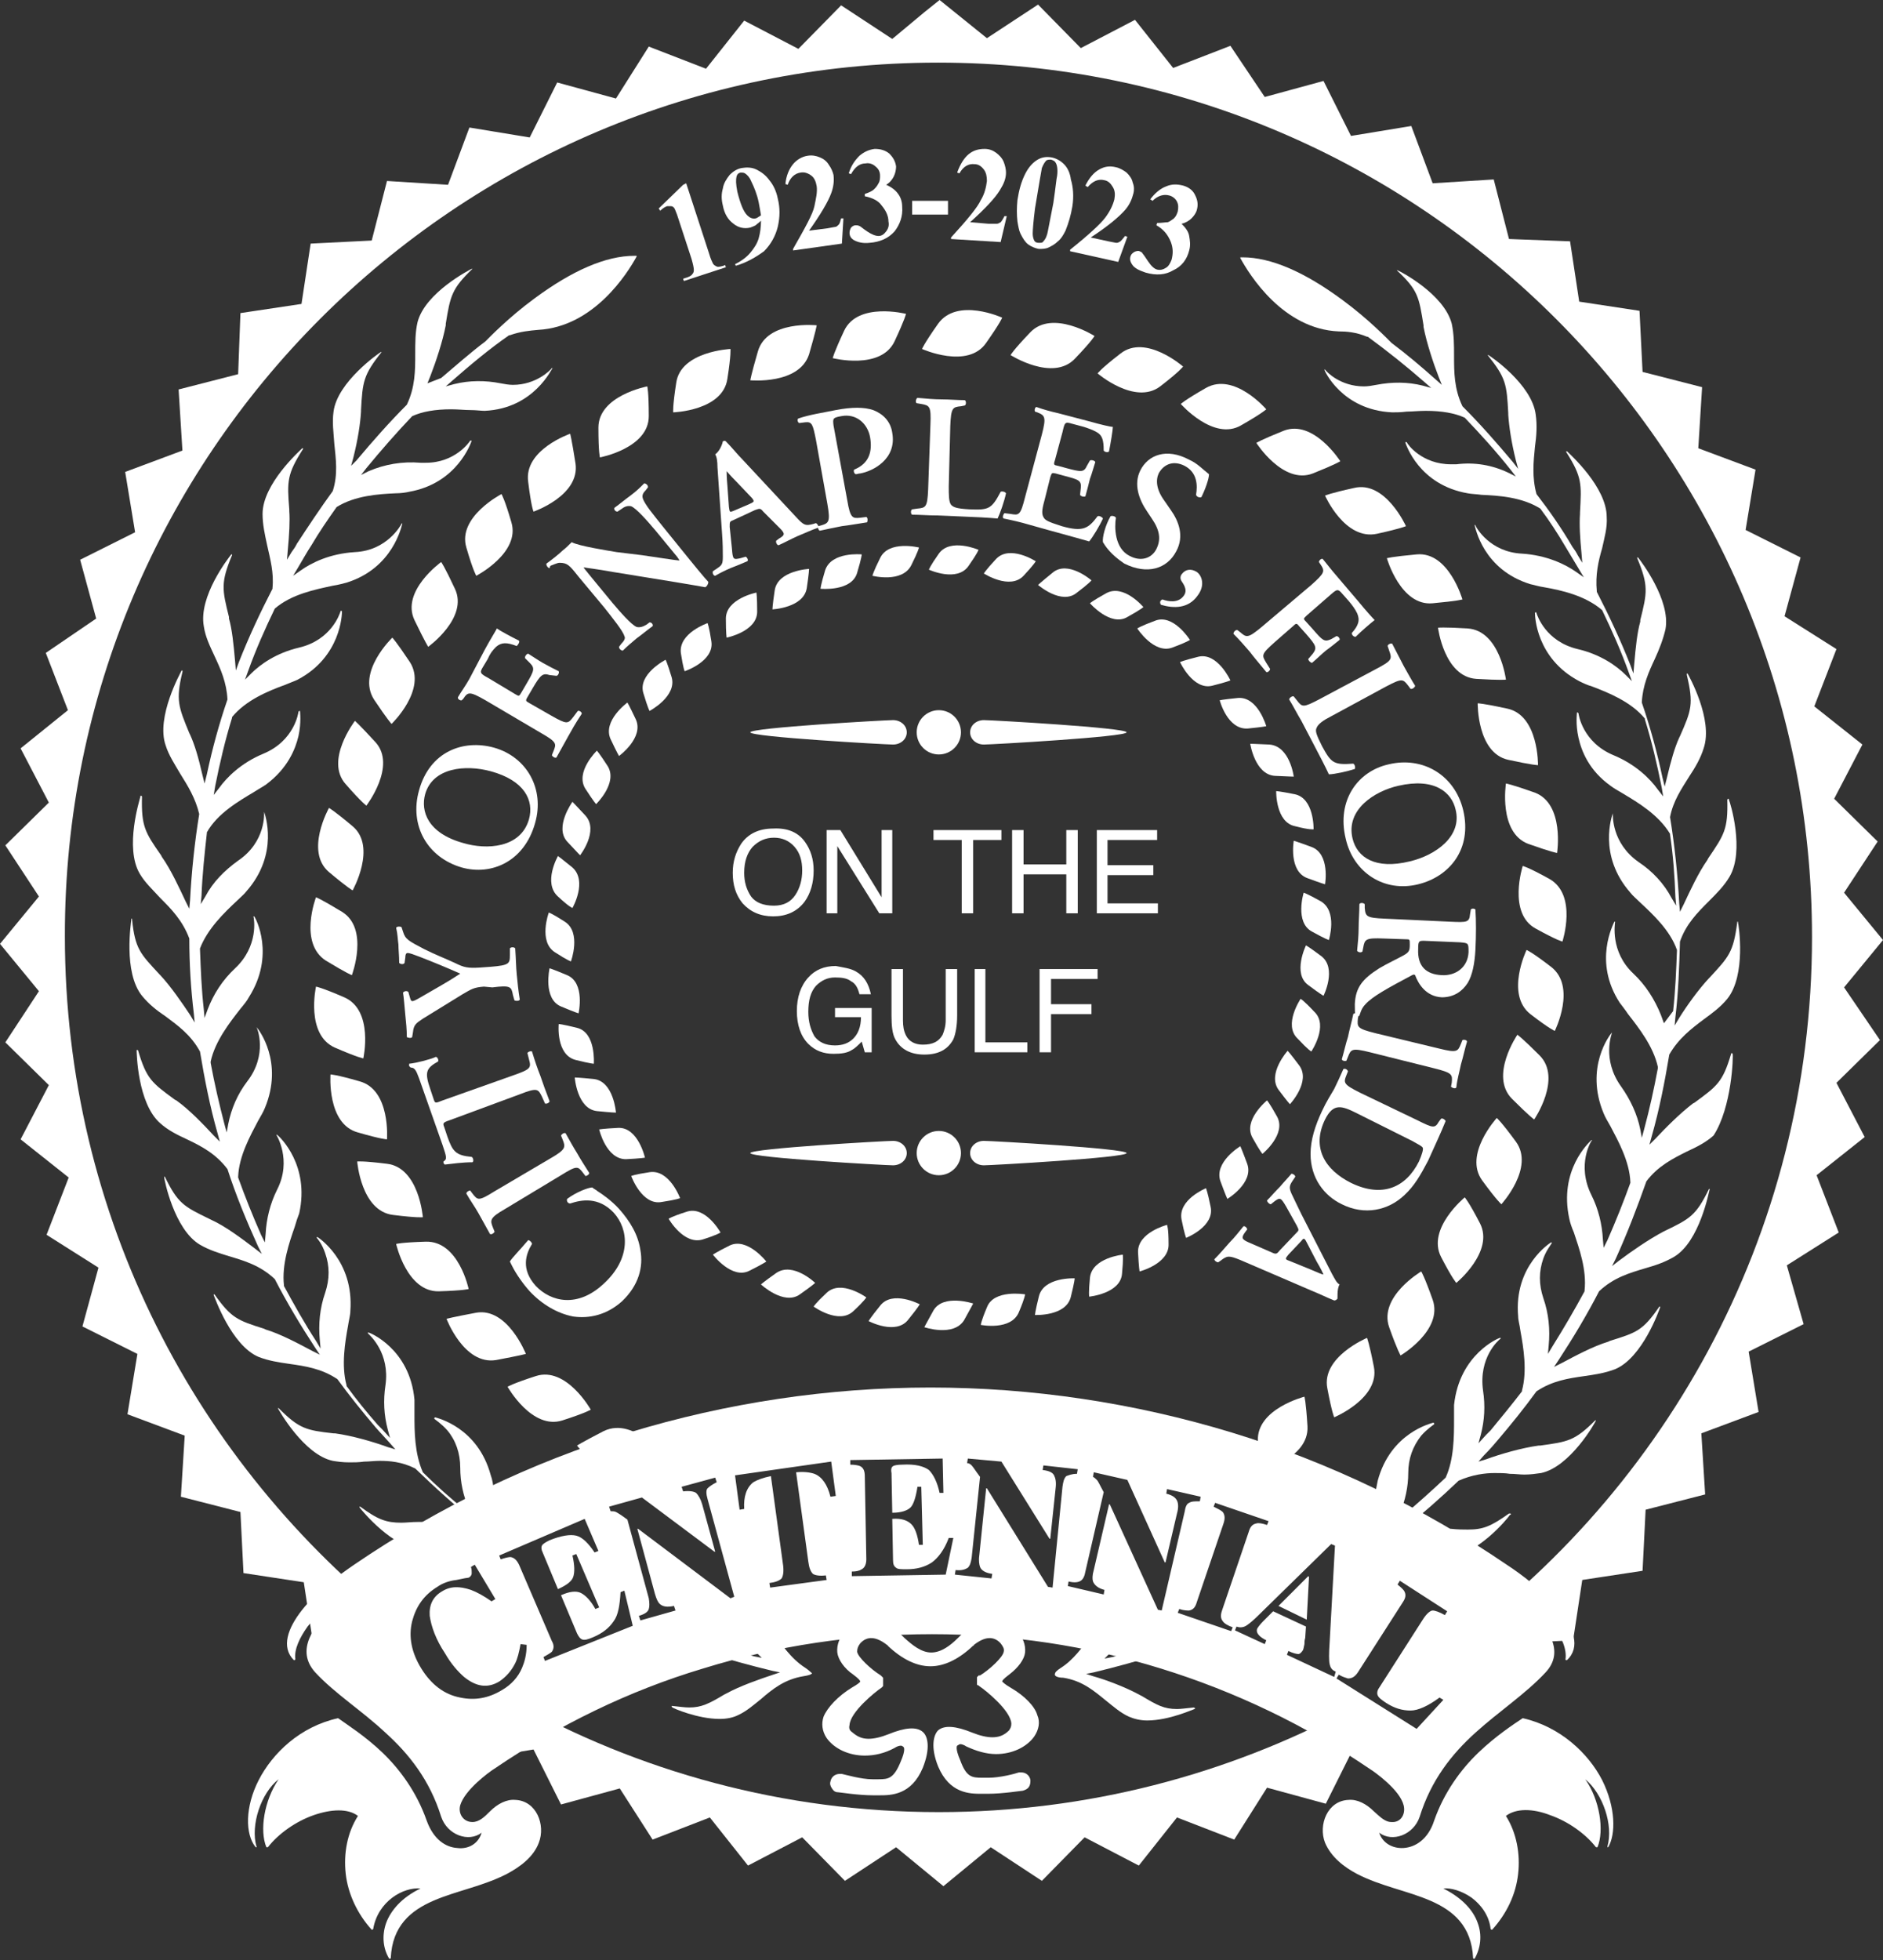 <?xml version="1.0" encoding="utf-8"?>
<!-- Generator: Adobe Illustrator 27.5.0, SVG Export Plug-In . SVG Version: 6.00 Build 0)  -->
<svg version="1.1" id="Layer_1" xmlns="http://www.w3.org/2000/svg" xmlns:xlink="http://www.w3.org/1999/xlink" x="0px" y="0px"
	 viewBox="0 0 246.7 256.7" style="enable-background:new 0 0 246.7 256.7;" xml:space="preserve">
<rect x="0" y="0" width="246.7" height="256.7" fill="#333333" stroke="none"/>
<style type="text/css">
	.st0{fill:#FFFFFF;}
	.st1{fill-rule:evenodd;clip-rule:evenodd;fill:#FFFFFF;}
</style>
<g>
	<g>
		<path class="st0" d="M123.3,123.3L123.3,123.3L123.3,123.3L123.3,123.3L123.3,123.3L123.3,123.3L123.3,123.3L123.3,123.3
			L123.3,123.3L123.3,123.3L123.3,123.3L123.3,123.3L123.3,123.3L123.3,123.3L123.3,123.3L123.3,123.3L123.3,123.3z M123.3,123.3
			L123.3,123.3L123.3,123.3L123.3,123.3L123.3,123.3L123.3,123.3L123.3,123.3L123.3,123.3L123.3,123.3z"/>
	</g>
	<g>
		<path class="st0" d="M123.3,123.3L123.3,123.3L123.3,123.3L123.3,123.3L123.3,123.3L123.3,123.3L123.3,123.3L123.3,123.3
			L123.3,123.3L123.3,123.3L123.3,123.3L123.3,123.3L123.3,123.3L123.3,123.3L123.3,123.3L123.3,123.3L123.3,123.3z M123.3,123.3
			L123.3,123.3L123.3,123.3L123.3,123.3L123.3,123.3L123.3,123.3L123.3,123.3L123.3,123.3L123.3,123.3z"/>
	</g>
	<path class="st0" d="M181.4,227.8c-0.6,0-1.1-0.2-1.6-0.4c-0.3-0.1-0.6-0.2-0.8-0.4c-0.3-0.3-0.7-0.5-1-0.8c-0.6-0.6-1-1.4-1.3-2.2
		c0,0,0-0.1,0-0.1c-16,8.5-34.3,13.4-53.7,13.4c-20.3,0-39.4-5.3-55.9-14.6c-0.4,0.7-1,1.3-1.7,1.8c-1.7,1.2-3.6,1.3-5.3,0.8
		l1.9,5.1l7.9-1.3l3.6,7.2l7.7-2.1l4.3,6.7l7.5-2.9l5,6.3l7.1-3.7l5.6,5.7l6.7-4.4l6.2,5.1l6.2-5.1l6.7,4.4l5.6-5.7l7.1,3.7l5-6.3
		l7.5,2.9l4.3-6.8l7.7,2.1l3.6-7.2l7.9,1.3l0.2-0.4c-1.3-0.1-2.4-0.7-3.3-1.7C181.8,227.9,181.6,227.8,181.4,227.8z"/>
	<path class="st0" d="M241.6,129.3l5.1-6.2l-5.1-6.2l4.4-6.7l-5.7-5.6l3.7-7.1l-6.3-5l2.9-7.5l-6.8-4.3l2.1-7.7l-7.2-3.6l1.3-7.9
		l-7.5-2.8l0.5-8l-7.8-2l-0.4-8l-7.9-1.2l-1.2-7.9l-8-0.3l-2-7.8l-8,0.5l-2.8-7.5l-7.9,1.3l-3.6-7.2l-7.7,2.1L161.2,6l-7.5,2.9
		l-5-6.3l-7.1,3.7L136,0.6l-6.7,4.4L123.1,0l-2,1.6l-4.2,3.5l-6.7-4.4l-5.6,5.7l-7.1-3.7l-5,6.3L85,6.1l-4.3,6.8l-7.7-2.1l-3.6,7.2
		l-7.9-1.3l-2.8,7.5l-8-0.5l-2,7.8l-8,0.4l-1.2,7.9L31.5,41l-0.3,8l-7.8,2l0.5,8l-7.5,2.8l1.3,7.9l-7.2,3.6l2.1,7.7L6,85.5l2.9,7.5
		l-6.2,5l3.7,7.1l-5.7,5.6l4.4,6.7L0,123.6l5.1,6.2l-4.4,6.7l5.7,5.6l-3.7,7.1l6.3,5l-2.9,7.5l6.8,4.3l-2.1,7.7l7.2,3.6l-1.3,7.9
		l7.5,2.8l-0.5,8l7.8,2l0.4,8l7.9,1.2l1.2,7.9l8,0.3l2,7.7l1.7-0.1c-1.9-1.4-2.4-4.1-1.4-6.3c-0.2-1.3,0.1-2.7,1.2-3.9
		c-26.8-21-44-53.6-44-90.2C8.4,59.5,59.7,8.2,122.9,8.2c63.2,0,114.5,51.3,114.5,114.5c0,39.2-19.7,73.8-49.8,94.5c0,0,0,0,0.1,0
		c1.1,0.6,1.8,1.6,2.2,2.7c0.8,0.6,1.4,1.5,1.7,2.5c0,0.1,0,0.2,0.1,0.3l4.4,0.3l2-7.8l8-0.4l1.2-7.9l7.9-1.2l0.4-8l7.8-2l-0.5-8
		l7.5-2.8l-1.3-7.9l7.2-3.6l-2.2-7.7l6.8-4.3l-2.9-7.5l6.3-5l-3.7-7.1l5.7-5.6L241.6,129.3z"/>
	<g>
		<path class="st0" d="M69.2,162.4c0.2,0,0.5,0.3,0.5,0.5c-0.8,1.3-1.5,3.3,0.5,5.5c2,2.1,5.5,2.9,8.9-0.3c3.6-3.3,3.3-7.1,1.3-9.3
			c-2-2.1-4.2-1.7-5.7-1.2c-0.3,0-0.5-0.3-0.4-0.6c1.2-0.9,2.8-1.5,3.3-1.5c0.2,0.2,0.5,0.3,0.7,0.5c0.5,0.3,1.8,1.2,2.8,2.3
			c1.5,1.7,2.5,3.4,2.8,5.4c0.4,2.2-0.2,4.6-2.4,6.7c-2,1.8-4.3,2.3-6.4,2c-2.1-0.4-4.1-1.6-5.7-3.3c-0.9-1-1.8-2.3-2.3-3.3
			c-0.1-0.2-0.2-0.4-0.3-0.6C67.1,164.7,68.1,163.7,69.2,162.4z"/>
		<path class="st0" d="M72.1,151.7c2.1-1.2,2-1.5,1.6-2.5l-0.2-0.5c0.1-0.2,0.4-0.4,0.6-0.3c0.5,0.9,1,1.8,1.5,2.6
			c0.5,0.9,1.1,1.8,1.6,2.6c0,0.2-0.3,0.4-0.5,0.4l-0.3-0.4c-0.7-0.9-0.8-1-2.9,0.3l-7.3,4.4c-2.1,1.2-2,1.5-1.6,2.5l0.2,0.5
			c-0.1,0.2-0.4,0.4-0.6,0.3c-0.5-0.9-1-1.8-1.5-2.7c-0.5-0.9-1.1-1.7-1.6-2.6c0-0.2,0.3-0.4,0.5-0.4l0.3,0.4c0.7,0.9,0.8,1,2.9-0.3
			L72.1,151.7z"/>
		<path class="st0" d="M58.9,146.7c-0.9,0.3-0.9,0.4-0.7,0.9l0.4,1.2c0.7,2,1.1,2.5,3.2,2.7c0.2,0.1,0.3,0.6,0.1,0.7
			c-1.3,0-2.7,0.2-3.6,0.3c-0.1,0-0.1-0.1-0.2-0.2c0-0.1,0-0.2,0-0.2c0.5-0.3,0.4-0.6-0.1-2.1l-3.1-8.8c-0.4-1.1-0.6-1.4-1.1-1.4
			c-0.1-0.1-0.1-0.1-0.2-0.2c0-0.1,0-0.3,0-0.3c1-0.1,2.9-0.6,3.5-0.9c0.2,0,0.4,0.4,0.3,0.6c-1.6,0.9-1.8,1.4-1,3.7l0.4,1.2
			c0.2,0.6,0.2,0.6,1.2,0.2l9.3-3.3c2.3-0.8,2.3-1,2-2.1l-0.2-0.8c0.1-0.2,0.5-0.3,0.6-0.2c0.4,1.3,0.7,2.2,1.1,3.2
			c0.3,0.9,0.7,2,1.2,3.3c0,0.2-0.4,0.4-0.6,0.3l-0.4-0.9c-0.5-1-0.6-1.2-2.9-0.3L58.9,146.7z"/>
		<path class="st0" d="M63.4,129.2c-1.3,0.1-1.6,0.3-2.8,1l-5.2,3.2c-0.9,0.6-1.2,0.8-1.3,1.8l-0.1,0.6c-0.1,0.2-0.6,0.1-0.7,0
			c0-1-0.1-1.9-0.2-2.9c-0.1-1-0.2-2.4-0.3-2.9c0.1-0.2,0.5-0.3,0.7-0.1l0.2,0.7c0.1,0.4,0.2,0.5,0.3,0.5c0.2,0,0.4-0.1,1.1-0.5
			c1.9-1.1,3.7-2.1,5.2-3.1c-1.8-0.8-3.5-1.5-5.3-2.2c-0.8-0.3-1.3-0.5-1.6-0.5c-0.2,0-0.3,0.2-0.3,0.6l-0.1,0.7
			c-0.1,0.2-0.5,0.2-0.7,0c0-1-0.1-1.7-0.1-2.4c-0.1-0.7-0.1-1.4-0.3-2.2c0.1-0.2,0.5-0.2,0.7-0.1l0.2,0.6c0.3,1,0.7,1.2,2.8,2.3
			c1.4,0.7,2.7,1.2,4,1.8c1.2,0.6,1.7,0.7,3.3,0.6l1.4-0.1c2.4-0.2,2.5-0.4,2.5-1.5l0-0.9c0.1-0.2,0.6-0.2,0.7,0
			c0.1,1.4,0.1,2.4,0.2,3.4c0.1,1,0.2,2.1,0.4,3.3c-0.1,0.2-0.5,0.2-0.7,0.1l-0.2-0.7c-0.2-1.1-0.3-1.3-2.7-1L63.4,129.2z"/>
		<path class="st0" d="M64.7,97.9c4.3,1.2,6.7,5.4,5.4,9.9c-1.4,5-5.7,6.9-9.6,5.8c-4.5-1.3-6.9-5.5-5.6-10.1
			C56.3,98.4,60.7,96.8,64.7,97.9z M60.7,110.4c3,0.9,7.5,0.7,8.6-3.1c0.7-2.5-0.6-5.1-5-6.3c-3.3-0.9-7.6-0.5-8.6,3
			C55.1,106.2,56,109.1,60.7,110.4z"/>
		<path class="st0" d="M63.5,85.1c0.7-1.3,1.4-2.4,1.6-2.8c0.4,0.3,1.9,1.1,2.9,1.6c0.1,0.2-0.1,0.5-0.3,0.7c-1.3-0.5-2-0.5-2.7,0.1
			c-0.5,0.5-0.8,0.9-1.1,1.6l-0.6,1c-0.5,0.8-0.4,0.9,0.7,1.5l3.5,2.1c0.5,0.3,0.5,0.3,0.8-0.2l0.7-1.2c1-1.7,1.1-2,0.4-2.7
			l-0.6-0.6c-0.1-0.2,0.2-0.6,0.4-0.6c0.5,0.3,1.2,0.8,1.9,1.2c0.7,0.4,1.5,0.8,2.1,1.1c0.1,0.2-0.1,0.6-0.3,0.6L72,88.4
			c-0.9-0.3-1.2,0-2.2,1.7l-0.7,1.2c-0.3,0.5-0.2,0.5,0.3,0.8l2.8,1.6c2.1,1.2,2.2,1.1,2.9,0.2l0.6-0.8c0.2-0.1,0.6,0.2,0.5,0.4
			c-0.8,1.2-1.3,2.1-1.8,3c-0.5,0.9-1,1.8-1.5,2.7c-0.2,0.1-0.5-0.1-0.6-0.3l0.2-0.5c0.4-1,0.5-1.2-1.6-2.4l-7.3-4.3
			c-2.1-1.2-2.3-1.1-2.9-0.2l-0.2,0.2c-0.2,0.1-0.6-0.2-0.5-0.4c0.4-0.7,1-1.5,1.5-2.4L63.5,85.1z"/>
		<path class="st0" d="M90.2,73.1c0.4,0.5,2.2,2.7,2.6,3.1c0,0.3-0.2,0.6-0.4,0.7c-0.6-0.1-1.6-0.3-4.1-0.7l-8-1.3
			c-2.2-0.4-3.3-0.5-3.8-0.6c-0.1,0,0.1,0.2,0.9,1.2l2.8,3.4c1.1,1.3,2.5,2.9,3.2,3.2c0.4,0.1,0.8,0,1.3-0.3l0.4-0.3
			c0.3,0,0.5,0.3,0.4,0.5c-0.7,0.5-1.4,1.1-2.1,1.6c-0.7,0.6-1.2,1-1.8,1.6c-0.2,0-0.5-0.2-0.5-0.5l0.3-0.4c0.3-0.3,0.6-0.7,0.4-1
			c-0.2-0.7-1.5-2.3-2.6-3.7l-3.5-4.2c-1.1-1.4-1.4-1.7-2.4-1.7c-0.3,0-0.9,0.3-1.2,0.4L72,74.4c-0.2,0-0.5-0.4-0.4-0.6
			c0.7-0.5,1.7-1.3,2.1-1.7c0.4-0.3,0.8-0.7,1.2-1.1c0.9,0.5,4.7,1.1,5.9,1.3l3.3,0.4c1.4,0.2,4.6,0.7,4.9,0.7
			c0-0.1-0.1-0.2-0.3-0.5l-2.8-3.4c-1.1-1.3-2.5-2.9-3.2-3.2c-0.4-0.1-0.8,0-1.2,0.3L80.9,67c-0.3,0-0.5-0.3-0.4-0.5
			c0.7-0.5,1.4-1.1,2.1-1.6c0.8-0.6,1.2-1,1.8-1.6c0.2,0,0.5,0.2,0.5,0.5l-0.3,0.4c-0.3,0.3-0.5,0.6-0.4,1c0.2,0.8,1.5,2.3,2.6,3.7
			L90.2,73.1z"/>
		<path class="st0" d="M96.1,68.1c-0.5,0.2-0.5,0.2-0.5,0.9l0.3,2.9c0.1,1.4,0.2,1.4,1.1,1.2l0.7-0.2c0.2,0.1,0.4,0.5,0.2,0.6
			c-0.7,0.3-1.4,0.6-2.2,0.9c-0.7,0.3-1.3,0.6-2,1c-0.2,0-0.4-0.3-0.3-0.6l0.6-0.4c0.6-0.4,0.7-0.6,0.7-1.5c0-0.7,0-1.7-0.1-3
			L94,61.2c0-0.8-0.1-1.4-0.3-1.7c0.7-0.5,1-1.6,1-1.7c0.2-0.1,0.3-0.1,0.4,0c0.8,0.8,1.5,1.7,2.2,2.4l6.9,7.4
			c1.1,1.2,1.3,1.3,2.4,1l0.3-0.1c0.2,0.1,0.4,0.4,0.3,0.6c-0.9,0.3-1.7,0.7-2.7,1.1c-0.9,0.4-1.8,0.9-2.5,1.2
			c-0.2,0-0.4-0.4-0.3-0.6l0.4-0.3c0.7-0.4,0.8-0.6,0.1-1.3L100,67c-0.4-0.5-0.5-0.4-1.1-0.2L96.1,68.1z M98.2,66
			c0.6-0.3,0.7-0.3,0.3-0.8l-2-2.1c-0.9-0.9-1.2-1.3-1.3-1.4l0,0c0,0.2,0,0.8,0.1,1.9l0.2,2.8c0.1,0.7,0.1,0.7,0.6,0.5L98.2,66z"/>
		<path class="st0" d="M106.9,57.6c-0.4-2-0.5-2.4-1.4-2.3l-0.8,0.1c-0.2-0.1-0.3-0.5-0.1-0.6c1.5-0.5,2.9-0.7,4.9-1.1
			c2.1-0.4,3.7-0.4,4.9,0c1.3,0.5,2.3,1.5,2.5,3c0.6,3.4-2.5,5-4.2,5.3c-0.2,0-0.4,0.1-0.6,0.1c-0.2-0.1-0.3-0.4-0.2-0.6
			c2-0.8,2.4-2.4,2.1-4.2c-0.3-1.8-1.8-3.2-3.8-2.8c-1.1,0.2-1.1,0.3-1,1.2l1.8,9.8c0.4,2.4,0.7,2.4,1.7,2.3l0.8-0.1
			c0.2,0.1,0.2,0.5,0.1,0.7c-1.3,0.2-2.4,0.4-3.3,0.5c-1,0.2-2,0.4-2.9,0.6c-0.2-0.1-0.3-0.5-0.2-0.6l0.4-0.1c1-0.3,1.2-0.5,0.8-2.8
			L106.9,57.6z"/>
		<path class="st0" d="M124.3,63.7c0,1.1,0,2,0.3,2.4c0.3,0.3,0.6,0.5,2.4,0.6c2.5,0.1,2.9,0,4.1-2.3c0.2-0.1,0.6,0,0.7,0.2
			c-0.2,1-0.8,2.7-1.1,3.3c-1-0.1-2.9-0.2-5.5-0.3l-2.4-0.1c-1.2,0-2.3-0.1-3.3-0.1c-0.2-0.1-0.2-0.6,0-0.7l0.7-0.1
			c1.1-0.1,1.3-0.2,1.4-2.5l0.3-8.5c0.1-2.4-0.1-2.5-1.2-2.7l-0.6-0.1c-0.2-0.1-0.1-0.6,0.1-0.7c1.1,0.1,2.2,0.2,3.2,0.2
			c1,0,2,0.1,3,0.1c0.2,0.1,0.2,0.6,0,0.7l-0.5,0.1c-1.1,0.1-1.3,0.2-1.4,2.6L124.3,63.7z"/>
		<path class="st0" d="M136.5,56.9c0.6-2.3,0.4-2.5-0.6-2.9l-0.3-0.1c-0.1-0.2,0-0.6,0.2-0.6c0.8,0.3,1.9,0.6,2.8,0.8l4.2,1.1
			c1.4,0.4,2.7,0.7,3,0.7c0,0.4-0.3,2.2-0.5,3.2c-0.1,0.2-0.6,0.1-0.7-0.1c0-1.4-0.2-2-0.9-2.4c-0.5-0.3-1.1-0.5-1.7-0.7l-1.5-0.4
			c-1-0.3-1-0.2-1.3,1.1l-1,3.7c-0.2,0.6-0.1,0.6,0.4,0.7l1.1,0.3c1.9,0.5,2.3,0.6,2.7-0.3l0.4-0.7c0.2-0.1,0.6,0,0.7,0.2
			c-0.2,0.6-0.4,1.4-0.7,2.2c-0.2,0.8-0.4,1.6-0.6,2.3c-0.2,0.1-0.6,0-0.7-0.2l0.1-0.9c0.1-1-0.3-1.1-2.2-1.6l-1.1-0.3
			c-0.5-0.1-0.5-0.1-0.7,0.5l-0.7,2.8c-0.3,1.1-0.5,1.9-0.2,2.4c0.2,0.4,0.5,0.6,2.4,1.2c2.8,0.8,3.5,0.3,4.7-1.3
			c0.2-0.1,0.6,0.1,0.7,0.3c-0.4,0.9-1.3,2.4-1.8,3c-1-0.3-2.9-0.8-5.4-1.5l-2.5-0.7c-1-0.3-2.3-0.6-3.3-0.8
			c-0.2-0.1-0.1-0.5,0.1-0.7l0.8,0.1c1.1,0.2,1.3,0.2,1.9-2.2L136.5,56.9z"/>
		<path class="st0" d="M144.5,71c-0.1-0.6,0.3-2.2,1-3.4c0.2-0.1,0.6,0,0.7,0.2c-0.2,1.2-0.2,4,1.8,5c1.5,0.8,2.9,0.3,3.5-0.9
			c0.6-1.2,0.5-2.4-0.6-4l-0.6-0.9c-1.1-1.6-1.8-3.6-0.9-5.4c1-2,3.4-3,6.4-1.4c1.1,0.5,1.7,1.2,2.6,1.9c0,0.6-0.5,2-1,3
			c-0.2,0.1-0.6,0-0.7-0.3c0.2-1.2,0.2-2.9-1.5-3.8c-1.6-0.8-2.8-0.1-3.4,1c-0.4,0.9-0.3,2.1,0.7,3.5l0.9,1.3c1,1.4,1.8,3.4,0.7,5.4
			c-1.2,2.3-3.8,3.1-6.8,1.6C145.5,72.6,144.8,71.5,144.5,71z"/>
		<path class="st0" d="M152.1,79.2c-0.2-0.3-0.1-0.6,0.2-0.7c0.8,0.3,2.1,0.5,2.8-0.5c0.6-0.8-0.2-1.7-0.3-1.9
			c-0.2-0.3-0.2-0.7,0.1-1c0.4-0.5,1.1-0.7,1.9-0.2c0.7,0.5,1.1,1.8,0.1,3.1C155.7,79.7,153.8,79.7,152.1,79.2z"/>
		<path class="st0" d="M178,78.8c0.9,1.1,1.8,2.1,2.1,2.4c-0.4,0.3-1.7,1.4-2.5,2.2c-0.2,0-0.5-0.2-0.5-0.5c0.9-1,1.1-1.7,0.7-2.6
			c-0.3-0.6-0.6-1-1.1-1.6l-0.8-0.9c-0.6-0.7-0.7-0.7-1.6,0.1l-3.1,2.7c-0.4,0.4-0.5,0.4-0.1,0.8l0.9,1c1.3,1.5,1.5,1.7,2.4,1.3
			l0.7-0.4c0.2,0,0.5,0.3,0.4,0.5c-0.5,0.4-1.1,0.9-1.8,1.4c-0.6,0.5-1.2,1.1-1.8,1.6c-0.2,0-0.5-0.3-0.5-0.5l0.6-0.7
			c0.6-0.8,0.4-1.1-0.9-2.6l-0.9-1c-0.3-0.4-0.4-0.4-0.8,0l-2.4,2.1c-1.8,1.6-1.7,1.7-1.1,2.7l0.5,0.8c0,0.2-0.3,0.5-0.5,0.4
			c-0.9-1.1-1.6-1.9-2.2-2.7c-0.7-0.8-1.3-1.5-2.1-2.3c0-0.2,0.2-0.5,0.5-0.5l0.4,0.3c0.8,0.7,1,0.8,2.8-0.7l6.5-5.5
			c1.8-1.6,1.8-1.8,1.2-2.7l-0.2-0.3c0-0.2,0.3-0.5,0.5-0.4c0.5,0.6,1.1,1.4,1.8,2.2L178,78.8z"/>
		<path class="st0" d="M174.4,93.8c-1,0.5-1.7,1-1.9,1.5c-0.2,0.4-0.1,0.8,0.7,2.4c1.2,2.2,1.5,2.5,4.1,2.3c0.2,0.1,0.3,0.5,0.2,0.7
			c-0.9,0.3-2.7,0.7-3.4,0.7c-0.4-0.9-1.3-2.6-2.5-4.9l-1.1-2.1c-0.6-1-1.1-2-1.6-2.8c0-0.2,0.4-0.5,0.6-0.4l0.4,0.5
			c0.7,0.9,0.8,1,2.9-0.1l7.5-4c2.1-1.1,2.1-1.3,1.7-2.4l-0.2-0.6c0-0.2,0.4-0.4,0.6-0.3c0.5,1,1,1.9,1.5,2.9c0.5,0.9,1,1.8,1.5,2.6
			c0,0.2-0.4,0.5-0.6,0.4l-0.3-0.4c-0.7-0.9-0.8-1-2.9,0.1L174.4,93.8z"/>
		<path class="st0" d="M185.8,115.8c-4.4,1.1-8.5-1.5-9.5-6c-1.2-5,1.6-8.8,5.6-9.7c4.5-1.1,8.7,1.4,9.8,6
			C192.9,111.2,189.9,114.8,185.8,115.8z M183.2,102.9c-3.1,0.7-6.9,3.1-6,6.9c0.6,2.5,3,4.1,7.5,3c3.4-0.8,6.9-3.3,6-6.8
			C190.2,103.8,188,101.8,183.2,102.9z"/>
		<path class="st0" d="M190,120.7c2.2,0.1,2.5,0.1,2.6-1l0.1-0.6c0.2-0.2,0.5-0.1,0.6,0c0.1,1.4,0.1,3.4,0,5.3
			c-0.1,1.8-0.4,3.3-1,4.3c-0.7,1.1-1.8,1.9-3.4,1.9c-2.1-0.1-3.1-1.8-3.5-2.9c-0.1-0.1-0.2-0.1-0.4,0c-3.2,1.7-5.2,2.8-6.1,3.8
			c-0.6,0.6-0.7,1.3-0.8,1.5c-0.1,0.1-0.3,0.1-0.5,0c-0.1-0.3-0.1-0.7-0.1-1.5c0.1-2.2,1-3.3,3.2-4.7c1-0.6,2.3-1.2,3.2-1.7
			c0.7-0.4,0.8-0.6,0.8-1.4c0-0.7,0-0.7-0.5-0.7l-2.9-0.1c-2.4-0.1-2.5,0.1-2.7,1.2l-0.1,0.5c-0.2,0.2-0.6,0.1-0.7-0.1
			c0.1-1,0.2-2,0.2-3c0-1,0.1-2,0.1-3.1c0.1-0.2,0.5-0.2,0.7,0l0,0.5c0.1,1.1,0.2,1.3,2.6,1.4L190,120.7z M186.6,123.2
			c-0.7,0-0.8,0-0.8,1.1c-0.1,2.2,1,3.3,3.1,3.4c1.8,0.1,3.4-1,3.5-3c0-1.2,0-1.2-1.1-1.3L186.6,123.2z"/>
		<path class="st0" d="M179.5,137.8c-2.4-0.6-2.5-0.4-2.9,0.6l-0.2,0.5c-0.2,0.1-0.6,0-0.6-0.2c0.3-1,0.5-2,0.8-2.9
			c0.2-1,0.5-2,0.7-3c0.1-0.2,0.5-0.1,0.7,0.1l-0.1,0.5c-0.1,1.1-0.1,1.3,2.3,1.9l8.3,2c2.4,0.6,2.5,0.4,2.9-0.6l0.2-0.5
			c0.2-0.1,0.6,0,0.6,0.2c-0.3,1-0.5,2-0.8,3c-0.2,1-0.5,2-0.6,3c-0.1,0.2-0.5,0.1-0.7-0.1l0.1-0.5c0.1-1.1,0.1-1.3-2.3-1.9
			L179.5,137.8z"/>
		<path class="st0" d="M185.7,146.7c2,1,2.3,1.1,2.8,0.2l0.3-0.4c0.2-0.1,0.5,0.1,0.6,0.3c-0.6,1.5-1.4,3.2-2.3,5.2
			c-1,1.9-1.8,3.3-3.1,4.5c-2.1,2-5.2,2.7-8.2,1.2c-2.3-1.1-4.1-3.4-4.1-6.6c0-1.8,0.6-3.7,1.5-5.6c0.6-1.3,1.2-2.2,1.6-2.9
			c0.4-0.8,0.8-1.7,1.2-2.6c0.2-0.1,0.5,0,0.6,0.3l-0.2,0.5c-0.4,1-0.4,1.2,1.8,2.3L185.7,146.7z M177.8,145.8c-2-1-3.1-1.4-4.2,0.8
			c-1.8,3.7,0,6.6,3.4,8.3c4.1,2,7.2,0.6,8.9-2.8c0.4-0.9,0.6-1.6,0.5-1.8c-0.1-0.2-0.5-0.4-1.4-0.9L177.8,145.8z"/>
		<path class="st0" d="M169.8,161.5c0.4-0.4,0.4-0.4,0.1-1l-1.4-2.5c-0.7-1.2-0.8-1.2-1.5-0.7l-0.5,0.4c-0.2,0-0.5-0.3-0.5-0.5
			c0.5-0.5,1-1.1,1.7-1.8c0.5-0.6,1-1.1,1.5-1.7c0.2,0,0.5,0.2,0.5,0.4l-0.4,0.6c-0.4,0.6-0.4,0.9-0.1,1.6c0.3,0.6,0.7,1.5,1.3,2.7
			l4,7.8c0.4,0.7,0.6,1.2,1,1.4c-0.4,0.7-0.2,1.9-0.3,1.9c-0.1,0.1-0.2,0.2-0.4,0.2c-1-0.4-2-0.9-3-1.3l-9.3-4
			c-1.5-0.6-1.7-0.6-2.6,0.1l-0.3,0.2c-0.2,0-0.5-0.2-0.5-0.4c0.7-0.7,1.2-1.3,2-2.2c0.7-0.7,1.3-1.5,1.8-2.1
			c0.2-0.1,0.5,0.2,0.5,0.4l-0.3,0.4c-0.5,0.7-0.4,0.9,0.5,1.3l3,1.3c0.6,0.3,0.7,0.2,1.1-0.3L169.8,161.5z M168.8,164.3
			c-0.4,0.5-0.5,0.6,0.1,0.8l2.7,1.1c1.2,0.5,1.6,0.7,1.8,0.7l0,0c-0.1-0.2-0.3-0.7-0.9-1.7l-1.3-2.5c-0.3-0.6-0.4-0.6-0.7-0.2
			L168.8,164.3z"/>
	</g>
	<g>
		<circle class="st0" cx="123" cy="151" r="2.9"/>
		<path class="st0" d="M128.9,149.4c-1,0-1.8,0.7-1.8,1.6s0.8,1.6,1.8,1.6c1,0,18.7-1,18.7-1.6C147.6,150.4,129.9,149.4,128.9,149.4
			z"/>
		<path class="st0" d="M117,149.4c-1,0-18.7,1-18.7,1.6c0,0.6,17.7,1.6,18.7,1.6s1.8-0.7,1.8-1.6S118,149.4,117,149.4z"/>
	</g>
	<g>
		<path class="st0" d="M117.2,44.7c1.4-3,1.5-3.6,1.5-3.6s-6.3-1.6-8.1,2.2c-1.4,3-1.5,3.6-1.5,3.6S115.4,48.5,117.2,44.7z"/>
		<path class="st0" d="M106,46.4c0.9-3.1,1-3.8,1-3.8s-6.5-0.7-7.7,3.4c-0.9,3.1-1,3.8-1,3.8S104.7,50.4,106,46.4z"/>
		<path class="st0" d="M95.3,49.6c0.5-3.2,0.4-3.9,0.4-3.9s-6.5,0.3-7.1,4.4c-0.5,3.2-0.4,3.9-0.4,3.9S94.7,53.8,95.3,49.6z"/>
		<path class="st0" d="M85,54.5c0-3.3-0.2-3.9-0.2-3.9s-6.4,1.2-6.4,5.4c0,3.3,0.2,3.9,0.2,3.9S85,58.7,85,54.5z"/>
		<path class="st0" d="M69.9,67c0,0,6.1-2.1,5.5-6.3c-0.5-3.2-0.7-3.9-0.7-3.9s-6.1,2.1-5.5,6.3C69.6,66.4,69.9,67,69.9,67z"/>
		<path class="st0" d="M62.4,75.4c0,0,5.8-3,4.6-7c-0.9-3.1-1.3-3.7-1.3-3.7s-5.8,3-4.6,7C62,74.8,62.4,75.4,62.4,75.4z"/>
		<path class="st0" d="M56.1,84.7c0,0,5.3-3.8,3.5-7.6c-1.4-3-1.8-3.5-1.8-3.5s-5.3,3.8-3.5,7.6C55.7,84.1,56.1,84.7,56.1,84.7z"/>
		<path class="st0" d="M51.3,94.8c0,0,4.7-4.5,2.4-8.1c-1.8-2.7-2.3-3.2-2.3-3.2s-4.7,4.5-2.4,8.1C50.8,94.3,51.3,94.8,51.3,94.8z"
			/>
		<path class="st0" d="M48,105.5c0,0,4-5.2,1.2-8.3c-2.2-2.4-2.7-2.8-2.7-2.8s-4,5.2-1.2,8.3C47.4,105.1,48,105.5,48,105.5z"/>
		<path class="st0" d="M43.1,114.2c2.5,2.1,3.1,2.4,3.1,2.4s3.2-5.7,0-8.4c-2.5-2.1-3.1-2.4-3.1-2.4S39.9,111.5,43.1,114.2z"/>
		<path class="st0" d="M42.7,125.8c2.8,1.7,3.4,1.9,3.4,1.9s2.3-6.1-1.3-8.3c-2.8-1.7-3.4-1.9-3.4-1.9S39.1,123.5,42.7,125.8z"/>
		<path class="st0" d="M47.6,138.6c0,0,1.4-6.3-2.5-8c-3-1.3-3.7-1.4-3.7-1.4s-1.4,6.3,2.5,8C46.9,138.5,47.6,138.6,47.6,138.6z"/>
		<path class="st0" d="M50.7,149.2c0,0,0.5-6.5-3.6-7.6c-3.1-0.9-3.8-0.9-3.8-0.9s-0.5,6.5,3.6,7.6C50,149.2,50.7,149.2,50.7,149.2z
			"/>
		<path class="st0" d="M55.4,159.4c0,0-0.5-6.5-4.7-7c-3.2-0.4-3.9-0.3-3.9-0.3s0.5,6.5,4.7,7C54.7,159.5,55.4,159.4,55.4,159.4z"/>
		<path class="st0" d="M55.8,162.6c-3.3,0.1-3.9,0.3-3.9,0.3s1.4,6.3,5.6,6.2c3.3-0.1,3.9-0.3,3.9-0.3S60.1,162.5,55.8,162.6z"/>
		<path class="st0" d="M62.4,171.9c-3.2,0.6-3.9,0.8-3.9,0.8s2.3,6.1,6.5,5.4c3.2-0.6,3.9-0.8,3.9-0.8S66.5,171.2,62.4,171.9z"/>
		<path class="st0" d="M70.2,180.2c-3.1,1-3.7,1.4-3.7,1.4s3.2,5.7,7.2,4.4c3.1-1,3.7-1.4,3.7-1.4S74.2,178.9,70.2,180.2z"/>
		<path class="st0" d="M78.6,191.6c0.5-0.5,1-0.8,1.6-1c0.6-0.3,1.2-0.5,1.9-0.4c0.2,0,0.4,0,0.6,0c0,0,0.1,0,0.1,0
			c0.5-0.7,1.2-1.3,2-1.6c-1.5-1.2-3.6-2.2-5.7-1.2c-2.9,1.5-3.5,1.9-3.5,1.9s1.1,1.5,2.8,2.6C78.5,191.7,78.5,191.7,78.6,191.6z"/>
		<path class="st0" d="M170.9,182.9c0,0-6.3,1.6-6.1,5.8c0.2,3.3,0.4,3.9,0.4,3.9s6.3-1.6,6.1-5.8
			C171.1,183.5,170.9,182.9,170.9,182.9z"/>
		<path class="st0" d="M179.1,175.2c0,0-6,2.5-5.2,6.6c0.6,3.2,0.9,3.8,0.9,3.8s6-2.5,5.2-6.6C179.4,175.9,179.1,175.2,179.1,175.2z
			"/>
		<path class="st0" d="M186.2,166.5c0,0-5.6,3.3-4.2,7.3c1.1,3.1,1.5,3.7,1.5,3.7s5.6-3.3,4.2-7.3
			C186.6,167.1,186.2,166.5,186.2,166.5z"/>
		<path class="st0" d="M191.9,156.8c0,0-5,4.1-3.1,7.8c1.5,2.9,2,3.4,2,3.4s5-4.1,3.1-7.8C192.4,157.3,191.9,156.8,191.9,156.8z"/>
		<path class="st0" d="M196.1,146.4c0,0-4.4,4.8-1.9,8.2c1.9,2.6,2.5,3.1,2.5,3.1s4.4-4.8,1.9-8.2
			C196.7,146.9,196.1,146.4,196.1,146.4z"/>
		<path class="st0" d="M198.8,135.5c0,0-3.7,5.4-0.7,8.4c2.3,2.3,2.9,2.7,2.9,2.7s3.7-5.4,0.7-8.4
			C199.4,135.9,198.8,135.5,198.8,135.5z"/>
		<path class="st0" d="M203.2,126.6c-2.6-2-3.2-2.2-3.2-2.2s-2.8,5.8,0.5,8.4c2.6,2,3.2,2.2,3.2,2.2S206.6,129.2,203.2,126.6z"/>
		<path class="st0" d="M203,115.1c-2.9-1.6-3.5-1.7-3.5-1.7s-2,6.2,1.7,8.2c2.9,1.6,3.5,1.7,3.5,1.7S206.7,117.2,203,115.1z"/>
		<path class="st0" d="M197.3,102.6c0,0-1,6.4,2.9,7.9c3.1,1.1,3.8,1.2,3.8,1.2s1-6.4-2.9-7.9C198,102.7,197.3,102.6,197.3,102.6z"
			/>
		<path class="st0" d="M193.6,92.1c0,0-0.1,6.5,4,7.4c3.2,0.7,3.9,0.7,3.9,0.7s0.1-6.5-4-7.4C194.3,92.1,193.6,92.1,193.6,92.1z"/>
		<path class="st0" d="M193.4,88.9c3.3,0.2,3.9,0.1,3.9,0.1s-0.8-6.4-5-6.7c-3.3-0.2-3.9-0.1-3.9-0.1S189.2,88.6,193.4,88.9z"/>
		<path class="st0" d="M187.7,79c3.3-0.3,3.9-0.5,3.9-0.5s-1.8-6.3-6-5.9c-3.3,0.3-3.9,0.5-3.9,0.5S183.5,79.4,187.7,79z"/>
		<path class="st0" d="M177.4,63.9c-3.2,0.7-3.8,1-3.8,1s2.6,5.9,6.8,5c3.2-0.7,3.8-1,3.8-1S181.5,62.9,177.4,63.9z"/>
		<path class="st0" d="M172,62c3-1.2,3.6-1.6,3.6-1.6s-3.5-5.5-7.4-4c-3,1.2-3.6,1.6-3.6,1.6S168.1,63.5,172,62z"/>
		<path class="st0" d="M162.6,55.7c2.8-1.6,3.3-2.1,3.3-2.1s-4.2-4.9-7.9-2.8c-2.8,1.6-3.3,2.1-3.3,2.1S159,57.8,162.6,55.7z"/>
		<path class="st0" d="M152,50.6c2.6-2,3-2.6,3-2.6s-4.9-4.3-8.2-1.7c-2.6,2-3,2.6-3,2.6S148.7,53.1,152,50.6z"/>
		<path class="st0" d="M140.8,47c2.3-2.4,2.6-3,2.6-3s-5.5-3.5-8.4-0.5c-2.3,2.4-2.6,3-2.6,3S137.9,50,140.8,47z"/>
		<path class="st0" d="M129.2,44.9c1.9-2.7,2.1-3.3,2.1-3.3s-5.9-2.7-8.4,0.8c-1.9,2.7-2.1,3.3-2.1,3.3S126.8,48.4,129.2,44.9z"/>
		<path class="st0" d="M115.3,73.1c-0.9,1.8-1,2.3-1,2.3s3.9,1,5.1-1.4c0.9-1.8,1-2.3,1-2.3S116.4,70.7,115.3,73.1z"/>
		<path class="st0" d="M112.3,75c0.6-2,0.6-2.4,0.6-2.4s-4-0.4-4.8,2.1c-0.6,2-0.6,2.4-0.6,2.4S111.6,77.5,112.3,75z"/>
		<path class="st0" d="M105.7,77c0.3-2,0.3-2.5,0.3-2.5s-4.1,0.2-4.5,2.8c-0.3,2-0.3,2.5-0.3,2.5S105.3,79.6,105.7,77z"/>
		<path class="st0" d="M95.2,83.5c0,0,4-0.8,4-3.4c0-2-0.1-2.5-0.1-2.5s-4,0.8-4,3.4C95.1,83,95.2,83.5,95.2,83.5z"/>
		<path class="st0" d="M93.2,84c-0.3-2-0.5-2.4-0.5-2.4s-3.8,1.3-3.5,3.9c0.3,2,0.5,2.4,0.5,2.4S93.6,86.6,93.2,84z"/>
		<path class="st0" d="M84.3,90.8c0.6,2,0.8,2.3,0.8,2.3s3.6-1.9,2.9-4.4c-0.6-2-0.8-2.3-0.8-2.3S83.5,88.3,84.3,90.8z"/>
		<path class="st0" d="M83.3,94.2c-0.9-1.9-1.1-2.2-1.1-2.2s-3.3,2.4-2.2,4.8c0.9,1.9,1.1,2.2,1.1,2.2S84.4,96.6,83.3,94.2z"/>
		<path class="st0" d="M78.1,105.3c0,0,2.9-2.8,1.5-5c-1.1-1.7-1.4-2-1.4-2s-2.9,2.8-1.5,5C77.8,105,78.1,105.3,78.1,105.3z"/>
		<path class="st0" d="M74.3,110.2c1.4,1.5,1.7,1.8,1.7,1.8s2.5-3.2,0.7-5.2c-1.4-1.5-1.7-1.8-1.7-1.8S72.6,108.3,74.3,110.2z"/>
		<path class="st0" d="M75,118.9c0,0,2-3.5,0-5.3c-1.6-1.3-1.9-1.5-1.9-1.5s-2,3.5,0,5.3C74.6,118.8,75,118.9,75,118.9z"/>
		<path class="st0" d="M72.7,124.7c1.7,1.1,2.1,1.2,2.1,1.2s1.4-3.8-0.8-5.2c-1.7-1.1-2.1-1.2-2.1-1.2S70.5,123.3,72.7,124.7z"/>
		<path class="st0" d="M73.5,131.8c1.9,0.8,2.3,0.9,2.3,0.9s0.9-4-1.5-5c-1.9-0.8-2.3-0.9-2.3-0.9S71.1,130.8,73.5,131.8z"/>
		<path class="st0" d="M75.4,138.8c2,0.5,2.4,0.5,2.4,0.5s0.3-4.1-2.2-4.7c-2-0.5-2.4-0.5-2.4-0.5S72.8,138.1,75.4,138.8z"/>
		<path class="st0" d="M78.2,145.5c2,0.2,2.5,0.2,2.5,0.2s-0.3-4.1-2.9-4.4c-2-0.2-2.5-0.2-2.5-0.2S75.6,145.2,78.2,145.5z"/>
		<path class="st0" d="M82,151.8c2-0.1,2.5-0.2,2.5-0.2s-0.9-4-3.5-3.9c-2,0.1-2.5,0.2-2.5,0.2S79.4,151.8,82,151.8z"/>
		<path class="st0" d="M86.7,157.4c2-0.3,2.4-0.5,2.4-0.5s-1.4-3.8-4-3.4c-2,0.3-2.4,0.5-2.4,0.5S84.1,157.9,86.7,157.4z"/>
		<path class="st0" d="M92.1,162.3c1.9-0.6,2.3-0.9,2.3-0.9s-2-3.6-4.5-2.7c-1.9,0.6-2.3,0.9-2.3,0.9S89.6,163.1,92.1,162.3z"/>
		<path class="st0" d="M98.2,166.4c1.8-0.9,2.2-1.2,2.2-1.2s-2.5-3.2-4.8-2.1c-1.8,0.9-2.2,1.2-2.2,1.2S95.9,167.6,98.2,166.4z"/>
		<path class="st0" d="M104.8,169.5c1.7-1.2,2-1.5,2-1.5s-2.9-2.8-5.1-1.3c-1.7,1.2-2,1.5-2,1.5S102.7,171,104.8,169.5z"/>
		<path class="st0" d="M111.8,171.7c1.5-1.4,1.7-1.8,1.7-1.8s-3.3-2.4-5.2-0.6c-1.5,1.4-1.7,1.8-1.7,1.8S109.9,173.5,111.8,171.7z"
			/>
		<path class="st0" d="M115.3,171c-1.3,1.6-1.5,2-1.5,2s3.6,1.9,5.2-0.2c1.3-1.6,1.5-2,1.5-2S116.9,168.9,115.3,171z"/>
		<path class="st0" d="M122.3,171.6c-1,1.8-1.2,2.2-1.2,2.2s3.8,1.3,5.2-0.9c1-1.8,1.2-2.2,1.2-2.2S123.6,169.4,122.3,171.6z"/>
		<path class="st0" d="M129.3,171.2c-0.8,1.9-0.8,2.3-0.8,2.3s4,0.8,5-1.7c0.8-1.9,0.8-2.3,0.8-2.3S130.2,168.8,129.3,171.2z"/>
		<path class="st0" d="M140.3,169.8c0.5-2,0.5-2.4,0.5-2.4s-4.1-0.2-4.7,2.4c-0.5,2-0.5,2.4-0.5,2.4S139.7,172.4,140.3,169.8z"/>
		<path class="st0" d="M147,166.8c0.2-2,0.1-2.5,0.1-2.5s-4,0.4-4.3,3c-0.2,2-0.1,2.5-0.1,2.5S146.8,169.4,147,166.8z"/>
		<path class="st0" d="M152.9,160.4c0,0-3.9,1-3.8,3.6c0.1,2,0.2,2.5,0.2,2.5s3.9-1,3.8-3.6C153.1,160.8,152.9,160.4,152.9,160.4z"
			/>
		<path class="st0" d="M154.8,159.7c0.4,2,0.6,2.4,0.6,2.4s3.8-1.5,3.2-4.1c-0.4-2-0.6-2.4-0.6-2.4S154.3,157.1,154.8,159.7z"/>
		<path class="st0" d="M162.5,150.1c0,0-3.5,2.1-2.6,4.6c0.7,1.9,0.9,2.3,0.9,2.3s3.5-2.1,2.6-4.6
			C162.7,150.5,162.5,150.1,162.5,150.1z"/>
		<path class="st0" d="M167.3,146.2c-1-1.8-1.3-2.1-1.3-2.1s-3.2,2.6-1.9,4.9c1,1.8,1.3,2.1,1.3,2.1S168.6,148.5,167.3,146.2z"/>
		<path class="st0" d="M167.5,142.7c1.2,1.6,1.5,1.9,1.5,1.9s2.8-3,1.2-5.1c-1.2-1.6-1.5-1.9-1.5-1.9S166,140.6,167.5,142.7z"/>
		<path class="st0" d="M170.4,130.8c0,0-2.3,3.4-0.4,5.2c1.4,1.5,1.8,1.7,1.8,1.7s2.3-3.4,0.4-5.2
			C170.8,131,170.4,130.8,170.4,130.8z"/>
		<path class="st0" d="M173.1,125.2c-1.6-1.2-2-1.4-2-1.4s-1.8,3.7,0.3,5.2c1.6,1.2,2,1.4,2,1.4S175.2,126.8,173.1,125.2z"/>
		<path class="st0" d="M173,118c-1.8-1-2.2-1.1-2.2-1.1s-1.2,3.9,1.1,5.1c1.8,1,2.2,1.1,2.2,1.1S175.3,119.3,173,118z"/>
		<path class="st0" d="M171.8,110.9c-1.9-0.7-2.3-0.8-2.3-0.8s-0.7,4,1.8,4.9c1.9,0.7,2.3,0.8,2.3,0.8S174.3,111.8,171.8,110.9z"/>
		<path class="st0" d="M172.1,108.6c0,0,0.1-4.1-2.5-4.6c-2-0.4-2.4-0.4-2.4-0.4s-0.1,4.1,2.5,4.6
			C171.6,108.7,172.1,108.6,172.1,108.6z"/>
		<path class="st0" d="M167,101.6c2,0.1,2.5,0.1,2.5,0.1s-0.5-4-3.2-4.2c-2-0.1-2.5-0.1-2.5-0.1S164.4,101.4,167,101.6z"/>
		<path class="st0" d="M163.5,95.4c2-0.2,2.4-0.3,2.4-0.3s-1.1-3.9-3.7-3.7c-2,0.2-2.4,0.3-2.4,0.3S160.8,95.6,163.5,95.4z"/>
		<path class="st0" d="M161.2,89.1c0,0-1.7-3.7-4.2-3.1c-2,0.5-2.4,0.7-2.4,0.7s1.7,3.7,4.2,3.1C160.8,89.3,161.2,89.1,161.2,89.1z"
			/>
		<path class="st0" d="M151.3,81.3c-1.9,0.7-2.3,1-2.3,1s2.2,3.4,4.6,2.5c1.9-0.7,2.3-1,2.3-1S153.7,80.3,151.3,81.3z"/>
		<path class="st0" d="M144.9,77.7c-1.8,1-2.1,1.3-2.1,1.3s2.7,3.1,4.9,1.8c1.8-1,2.1-1.3,2.1-1.3S147.2,76.4,144.9,77.7z"/>
		<path class="st0" d="M143,76c0,0-3.1-2.7-5.1-1c-1.6,1.3-1.9,1.6-1.9,1.6s3.1,2.7,5.1,1C142.7,76.4,143,76,143,76z"/>
		<path class="st0" d="M130.5,73.2c-1.4,1.5-1.6,1.9-1.6,1.9s3.4,2.2,5.2,0.3c1.4-1.5,1.6-1.9,1.6-1.9S132.3,71.3,130.5,73.2z"/>
		<path class="st0" d="M123,72.5c-1.2,1.7-1.3,2.1-1.3,2.1s3.7,1.7,5.2-0.5c1.2-1.7,1.3-2.1,1.3-2.1S124.5,70.4,123,72.5z"/>
	</g>
	<g>
		<path class="st0" d="M105.5,110.3c0.7,1,1.1,2.2,1.1,3.7c0,1.6-0.4,3-1.2,4.1c-1,1.3-2.4,1.9-4.1,1.9c-1.7,0-3-0.6-4-1.7
			c-0.9-1.1-1.3-2.4-1.3-4c0-1.5,0.4-2.7,1.1-3.8c0.9-1.3,2.3-2,4.2-2C103.2,108.4,104.6,109,105.5,110.3z M104.2,117.2
			c0.6-0.9,0.9-2,0.9-3.2c0-1.3-0.3-2.3-1-3.1c-0.7-0.8-1.6-1.2-2.7-1.2c-1.1,0-2,0.4-2.8,1.2c-0.7,0.8-1.1,1.9-1.1,3.4
			c0,1.2,0.3,2.2,0.9,3.1c0.6,0.8,1.6,1.2,3,1.2C102.7,118.6,103.6,118.1,104.2,117.2z"/>
		<path class="st0" d="M108.4,108.7h1.7l5.4,8.8v-8.8h1.4v10.9h-1.7l-5.5-8.8v8.8h-1.4V108.7z"/>
		<path class="st0" d="M131.2,108.7v1.3h-3.7v9.6H126V110h-3.7v-1.3H131.2z"/>
		<path class="st0" d="M132.6,108.7h1.5v4.5h5.6v-4.5h1.5v10.9h-1.5v-5.1h-5.6v5.1h-1.5V108.7z"/>
		<path class="st0" d="M143.7,108.7h7.9v1.3h-6.5v3.3h6v1.3h-6v3.7h6.6v1.3h-8V108.7z"/>
		<path class="st0" d="M112.1,127.2c1.1,0.6,1.7,1.6,2,3h-1.5c-0.2-0.8-0.5-1.4-1.1-1.7c-0.5-0.4-1.2-0.5-2.1-0.5
			c-1,0-1.8,0.4-2.5,1.1c-0.7,0.8-1,1.9-1,3.4c0,1.3,0.3,2.3,0.8,3.2c0.6,0.8,1.5,1.2,2.7,1.2c1,0,1.8-0.3,2.4-0.9
			c0.6-0.6,1-1.5,1-2.8h-3.4V132h4.8v5.8h-0.9l-0.4-1.4c-0.5,0.5-0.9,0.9-1.3,1.1c-0.6,0.4-1.4,0.5-2.4,0.5c-1.3,0-2.4-0.4-3.3-1.3
			c-1-1-1.5-2.5-1.5-4.3c0-1.8,0.5-3.3,1.5-4.4c0.9-1,2.1-1.5,3.6-1.5C110.5,126.7,111.4,126.8,112.1,127.2z"/>
		<path class="st0" d="M118.3,126.9v6.7c0,0.8,0.1,1.4,0.4,2c0.4,0.8,1.2,1.2,2.2,1.2c1.3,0,2.1-0.4,2.6-1.3
			c0.2-0.5,0.4-1.1,0.4-1.9v-6.7h1.5v6.1c0,1.3-0.2,2.4-0.5,3.1c-0.7,1.3-1.9,2-3.8,2c-1.8,0-3.1-0.7-3.8-2
			c-0.4-0.7-0.5-1.8-0.5-3.1v-6.1H118.3z"/>
		<path class="st0" d="M127.6,126.9h1.5v9.6h5.5v1.3h-6.9V126.9z"/>
		<path class="st0" d="M136.2,126.9h7.6v1.3h-6.1v3.3h5.3v1.3h-5.3v5h-1.5V126.9z"/>
	</g>
	<g>
		<path class="st0" d="M132.4,221c-0.7-0.4-1-0.7-1.1-0.8c0-0.1,0.1-0.3,0.9-0.9c1.2-0.9,2-2,2.1-2.9c0.1-1-0.3-2.1-1.2-3
			c-0.7-0.8-1.7-1.2-2.8-1.2c-1.3,0-2.7,0.5-3.9,1.5c-0.3,0.2-0.6,0.5-0.9,0.8c-1,1-2.2,1.9-3.5,1.9c-1.3,0-2.5-1-3.5-1.9
			c-0.3-0.3-0.6-0.6-0.9-0.8c-1.2-1-2.6-1.5-3.9-1.5c-1.1,0-2.1,0.4-2.8,1.2c-0.9,0.9-1.3,2-1.2,3c0.1,0.9,0.9,2.1,2.1,2.9
			c0.8,0.6,0.9,0.8,0.9,0.9c0,0.1-0.4,0.4-1.1,0.8c-1.8,1.1-3.2,2.6-3.7,3.8c-0.3,0.9-0.2,1.9,0.4,2.8c1,1.4,2.9,2.3,5,2.3
			c1.3,0,2.6-0.3,3.9-1c0.3-0.2,0.6-0.3,0.8-0.3c0.1,0,0.2,0,0.4,0.2c0,0,0.3,0.3-0.4,1.9c-0.9,2.2-1.6,2.3-2.9,2.3l-0.4,0
			c-0.1,0-0.3,0-0.4,0c-1.5,0-3.5-0.6-4-0.7c0,0-0.1,0-0.1,0c-0.1,0-0.2,0-0.2,0c-0.6,0-1.1,0.4-1.2,1c-0.1,0.3,0,0.6,0.2,0.9
			c0.2,0.3,0.4,0.5,0.8,0.5c0.2,0,2.6,0.4,4.6,0.4c0.1,0,0.3,0,0.4,0l0.1,0c0.1,0,0.2,0,0.3,0c1.5,0,4.2,0,5.7-3.6
			c1-2.5,0.7-4.1,0-4.7c-0.8-0.7-2.3-0.6-4.5,0.3c-1,0.4-1.9,0.6-2.6,0.6c-0.9,0-1.5-0.3-2.2-0.9c-0.3-0.2-0.4-0.5-0.3-0.9
			c0.1-1.7,3.3-4.3,4.2-4.9c0,0,0,0,0.1-0.1l0,0c0,0,0.1-0.1,0.1-0.1l0,0c0,0,0,0,0-0.1c0,0,0-0.1,0-0.1c0,0,0-0.1,0-0.1
			c0,0,0,0,0-0.1c0,0,0-0.1,0-0.1c0,0,0,0,0-0.1c0,0,0-0.1,0-0.1c0,0,0,0,0-0.1c0,0,0-0.1,0-0.1c0,0,0,0,0-0.1c0,0,0-0.1,0-0.1
			l-0.1-0.1c0,0,0,0-0.1-0.1l0,0c0,0,0,0-0.1-0.1c0,0,0,0,0,0l0,0c-1.3-0.8-3-2.4-3.1-3.1c0-0.4,0.1-0.7,0.4-1.1
			c0.9-1,2.1-0.9,3.5,0.2c0,0,0.1,0,0.1,0.1c1.9,1.8,3.8,2.7,5.6,2.7s3.7-0.9,5.6-2.7c0.1,0,0.1-0.1,0.1-0.1
			c1.4-1.1,2.6-1.2,3.5-0.2c0.3,0.4,0.5,0.7,0.4,1.1c-0.1,0.7-1.8,2.3-3.1,3.1l0,0c0,0,0,0-0.1,0c0,0,0,0-0.1,0c0,0,0,0,0,0
			c0,0,0,0.1-0.1,0.1l0,0c0,0,0,0,0,0c0,0,0,0.1-0.1,0.1c0,0,0,0,0,0.1c0,0,0,0.1,0,0.1c0,0,0,0,0,0.1c0,0,0,0.1,0,0.1
			c0,0,0,0.1,0,0.1c0,0,0,0.1,0,0.1c0,0,0,0,0,0.1c0,0,0,0.1,0,0.1c0,0,0,0.1,0,0.1l0,0l0,0.1c0,0,0.1,0.1,0.1,0.1l0.1,0
			c0,0,0,0,0.1,0.1c0.9,0.6,4.1,3.2,4.2,4.9c0,0.4-0.1,0.6-0.3,0.9c-0.7,0.7-1.4,0.9-2.2,0.9c-0.7,0-1.6-0.2-2.6-0.6
			c-2.2-0.9-3.7-1-4.5-0.3c-0.6,0.6-1,2.2,0,4.7c1.5,3.6,4.2,3.6,5.7,3.6c0.1,0,0.2,0,0.3,0l0.1,0c0.1,0,0.3,0,0.4,0
			c2,0,4.4-0.4,4.6-0.4c0.3-0.1,0.6-0.2,0.8-0.5c0.2-0.3,0.2-0.6,0.2-0.9c-0.1-0.6-0.6-1-1.2-1c-0.1,0-0.2,0-0.2,0c0,0,0,0-0.1,0
			c-0.6,0.2-2.5,0.7-4,0.7c-0.1,0-0.3,0-0.4,0l-0.4,0c-1.4,0-2.1-0.1-2.9-2.3c-0.7-1.6-0.4-1.9-0.4-1.9c0.2-0.1,0.3-0.2,0.4-0.2
			c0.2,0,0.5,0.1,0.8,0.3c1.3,0.6,2.6,1,3.9,1c2.1,0,4-0.9,5-2.3c0.6-0.9,0.8-1.9,0.4-2.8C135.6,223.5,134.3,222.1,132.4,221z"/>
		<path class="st0" d="M67.6,195.5L67.6,195.5L67.6,195.5L67.6,195.5L67.6,195.5L67.6,195.5l0.1,0.1c0.2,0.1,1.7,0.7,2.8,2.4
			c0.1,0,0.1-0.1,0.2-0.1c0.6-0.3,1.1-0.5,1.7-0.6c-0.6-0.5-1.2-0.8-1.7-1.1c-1.6-0.8-2.9-0.8-3-0.8
			C67.7,195.4,67.7,195.4,67.6,195.5L67.6,195.5L67.6,195.5L67.6,195.5C67.6,195.5,67.6,195.5,67.6,195.5L67.6,195.5L67.6,195.5
			C67.6,195.5,67.6,195.5,67.6,195.5z"/>
		<path class="st0" d="M62.9,202.6c0.3,0,0.6,0,0.9,0.1c0.7-0.6,1.7-1.1,2.7-1.2c-1.1-2.1-1.5-4.5-1.8-6.4c-0.1-0.7-0.2-1.4-0.4-1.9
			c-1.7-6.3-7-7.5-7.3-7.6l0,0l0,0l0,0l-0.1,0.1l0,0l0,0.1l0,0l0,0c0.1,0.1,0.9,0.6,1.7,1.5c1.1,1.3,1.7,3,1.7,4.9
			c0,1.9,0.4,3.7,1.1,5.3l0.4,1l-0.8-0.7c-2-1.6-3.9-3.3-5.6-5l0,0l0,0c-1.1-2.5-1.1-5.4-1.1-7.6c0-0.8,0-1.4,0-1.9
			c-0.6-6.7-5.9-8.8-6-8.8c0,0,0,0,0,0c0,0,0,0-0.1,0c0,0,0,0,0,0l0,0c0,0,0,0,0,0c0,0,0,0,0,0.1c0,0,0,0,0,0c0,0,0,0,0,0l0,0
			c0.3,0.3,2.9,2.6,2.3,6.8c-0.3,2-0.2,3.9,0.3,5.8l0.3,1.1l-1-1.1c-0.2-0.2-0.4-0.4-0.6-0.6c-1.4-1.6-2.8-3.3-4.1-5.1l0,0l0-0.1
			c-0.7-2.6-0.2-5.6,0.2-7.8c0.1-0.7,0.3-1.4,0.3-1.9c0.5-6.7-4.3-9.7-4.3-9.7c0,0,0,0-0.1,0c0,0,0,0,0,0c0,0,0,0,0,0l0,0
			c0,0,0,0,0,0c0,0,0,0,0,0.1c0,0,0,0,0,0c0,0,0,0,0,0l0,0c0.1,0.1,0.7,0.8,1.1,2c0.6,1.7,0.6,3.4,0,5.2c-0.7,2-0.9,4.1-0.7,6.2
			l0.1,1.1l-0.6-1c-1.5-2.3-2.9-4.8-4.2-7.2l0,0l0-0.1c-0.3-2.7,0.7-5.6,1.4-7.6c0.2-0.7,0.4-1.3,0.6-1.8c1.4-6.3-2.5-10-2.9-10.3
			l0,0c0,0,0,0,0,0c0,0,0,0,0,0c0,0,0,0-0.1,0l0,0c0,0,0,0,0,0l0,0c0,0,0,0,0,0c0,0,0,0,0,0c0,0,0,0,0,0l0,0c0,0,2.1,3.3,0.1,7.2
			c-0.9,1.8-1.4,3.8-1.5,5.8l-0.1,1.1l-0.5-1c-1.1-2.5-2.1-5-3-7.5l0,0l0-0.1c0.1-2.7,1.6-5.4,2.6-7.3c0.4-0.7,0.7-1.2,0.9-1.7
			c2.5-6-0.8-10.3-1.1-10.6l0,0c0,0,0,0,0,0c0,0,0,0,0,0c0,0,0,0,0,0l0,0c0,0,0,0,0,0c0,0,0,0,0,0l0,0c0,0,0,0,0,0c0,0,0,0,0,0
			c0,0,0,0,0,0l0,0c0.1,0.1,1.5,3.6-1.2,7.1c-1.3,1.7-2.1,3.6-2.5,5.6l-0.2,1.1l-0.3-1.1c-0.7-2.7-1.3-5.3-1.8-8l0-0.1l0-0.1
			c0.6-2.7,2.5-5.1,3.9-6.9c0.5-0.6,0.9-1.1,1.1-1.5c3.5-5.5,0.9-10.4,0.7-10.6l0,0l0,0l0,0l0,0l-0.1,0l0,0l0,0l0,0l0,0l0,0l0,0
			c0.1,0.3,0.7,3.9-2.4,6.8c-1.6,1.5-2.8,3.3-3.6,5.4l-0.4,1.1l-0.1-1.1c-0.3-2.6-0.4-5.3-0.5-7.9l0-0.1l0,0c1-2.6,3.2-4.7,4.8-6.2
			c0.5-0.5,1-0.9,1.3-1.3c4.3-4.9,2.4-10.1,2.3-10.4l0,0l0,0l0,0l0,0l0,0l0,0l0,0l0,0l0,0l0,0l0,0c0,0.1,0.3,3.9-3.4,6.4
			c-1.8,1.3-3.3,2.8-4.3,4.7l-0.6,1l0.1-1.1c0.1-2.7,0.4-5.5,0.7-8.2l0-0.1l0,0c1.4-2.5,4.2-4.1,6.2-5.3c0.6-0.4,1.2-0.7,1.6-1
			c2.8-2.1,3.8-4.6,4.2-6.3c0.4-1.8,0.2-3.2,0.2-3.3l0,0l0,0l-0.1,0l0,0l0,0l0,0l0,0l0,0l0,0l0,0l-0.1,0.1c0,0.1-0.5,3.8-4.6,5.5
			c-2.9,1.2-4.8,3.1-5.8,4.5l-0.7,0.9l0.2-1.2c0.6-3,1.3-6,2.2-8.9l0-0.1l0,0c1.8-2.2,4.7-3.4,6.9-4.2c0.7-0.3,1.3-0.5,1.7-0.7
			c5.7-3,5.8-8.6,5.8-8.9l0-0.1l0,0l0,0l-0.1,0l0,0l-0.1,0l0,0l0,0.1c-0.1,0.3-1.2,3.7-5.4,4.7c-3,0.7-5.1,2.2-6.3,3.4l-0.8,0.8
			l0.4-1.1c1-2.8,2.2-5.5,3.5-8.2l0,0l0,0c2.2-1.9,5.3-2.5,7.6-3c0.7-0.1,1.4-0.3,1.8-0.4c6.1-1.9,7.2-7.4,7.3-7.7l0,0l0,0l0-0.1
			l0,0c0,0,0,0,0,0l0,0l0,0l0,0l-0.1,0.1c-0.1,0.2-1.9,3.5-6.1,3.7c-3.3,0.2-5.7,1.4-7.1,2.4l-1,0.7l0.6-1c0.6-1,1.2-2.1,1.8-3
			c1-1.7,2.1-3.3,3.3-5l0,0l0,0c2.4-1.5,5.5-1.7,7.7-1.8c0.7,0,1.4-0.1,1.8-0.2c6.3-1.1,8.1-6.4,8.2-6.7l0,0l0,0l0,0l0,0l0,0l0,0
			c0,0,0,0,0,0l-0.1,0l-0.1,0l0,0c-0.1,0.2-2,2.9-5.8,2.9c-0.2,0-0.5,0-0.7,0c-2.4-0.2-4.7,0.2-6.8,1.1l-1,0.5l0.7-0.9
			c1.9-2.3,3.9-4.6,6-6.8l0,0l0,0c1.3-0.6,3-0.9,5.1-0.9c0.9,0,1.8,0.1,2.5,0.1c0.8,0,1.4,0.1,1.9,0.1c6.5-0.3,8.8-5.6,8.9-5.6l0,0
			c0,0,0,0,0,0c0,0,0,0,0,0c0,0,0,0,0,0l0,0c0,0,0,0,0,0l0,0c0,0,0,0,0,0c0,0,0,0-0.1,0c0,0,0,0,0,0l0,0c-0.2,0.3-2.1,2.2-5.1,2.2
			c-0.5,0-1.1-0.1-1.6-0.2c-2-0.4-4.1-0.4-6.1,0.1l-1.1,0.3l0.8-0.7c2.4-2.1,4.9-4.2,7.5-6l0.1,0c1.4-0.5,2.6-0.6,3.7-0.7
			c7.3-0.4,11.7-7.4,12.9-9.6l0-0.1l0,0l-0.1,0l-0.1,0l-0.1,0c-3.7,0-8.1,1.9-13.1,5.6c-3.4,2.5-5.9,5.1-6.4,5.6l0,0
			c-2,1.5-3.9,3.2-5.8,4.8L56,50.2l0.4-1c0.7-1.8,1.6-4.5,2-6.6l0-0.2c0.6-3.7,0.8-4.6,3.5-7.2l0,0c0,0,0,0,0,0c0,0,0,0,0,0
			c0,0,0,0,0,0l0,0c0,0,0,0,0,0c0,0,0,0,0,0c0,0-0.1,0-0.1,0l0,0c-0.2,0.1-6.1,3.1-7.1,7c-0.3,1.3-0.3,2.7-0.3,4.2
			c0,2.1,0,4.3-1.1,6.6l0,0l0,0c-2.3,2.3-4.5,4.8-6.6,7.3L46,61l0.3-1.1c0.6-2.4,0.9-4.4,1-6l0-0.2c0.2-3.7,0.3-4.6,2.7-7.6v0l0,0
			c0,0,0,0,0,0c0,0,0,0,0,0c0,0,0,0,0,0l0,0c0,0,0,0,0,0l0,0c0,0,0,0,0,0c0,0,0,0,0,0c0,0,0,0-0.1,0l0,0c-0.2,0.1-5.7,3.9-6.2,7.8
			c-0.2,1.4,0,2.7,0.1,4.2c0.2,2,0.5,4-0.2,6.2l0,0l0,0c-1.6,2.2-3.2,4.6-4.7,6.9c-0.2,0.4-0.4,0.7-0.7,1.1l-0.6,1l0.1-1.2
			c0.2-2.1,0.3-3.9,0.2-5.2l0-0.2c-0.3-3.7-0.3-4.6,1.8-7.9c0,0,0,0,0-0.1c0,0,0,0,0,0c0,0,0,0,0,0l0,0c0,0,0,0,0,0c0,0,0,0-0.1,0
			c0,0,0,0,0,0c0,0,0,0,0,0l0,0c-0.4,0.4-5.2,4.7-5.2,8.6c0,1.4,0.3,2.7,0.6,4.1c0.4,1.8,0.9,3.6,0.7,5.6l0,0.1l0,0
			c-1.6,3.1-3.1,6.3-4.4,9.6l-0.4,1.1l-0.1-1.2c-0.2-2.3-0.4-4.2-0.8-5.6l0-0.2c-0.9-3.6-1.1-4.5,0.4-8.1c0,0,0,0,0-0.1c0,0,0,0,0,0
			c0,0,0,0,0,0l0,0c0,0,0,0,0,0c0,0,0,0,0,0c0,0,0,0-0.1,0c0,0,0,0,0,0l0,0c-0.4,0.5-4.3,5.5-3.6,9.4c0.2,1.4,0.8,2.6,1.4,3.9
			c0.8,1.7,1.6,3.5,1.7,5.7l0,0l0,0c-1.1,3.2-2,6.5-2.7,9.8l-0.3,1.2l-0.3-1.2c-0.5-2.2-1-3.9-1.6-5.2l-0.1-0.2
			c-1.4-3.4-1.8-4.3-0.9-8l0-0.1l0-0.1l0,0l0,0l0,0l0,0l0,0l-0.1,0l0,0l0,0c-0.1,0.2-3.4,6.1-2.1,9.8c0.4,1.3,1.2,2.5,1.9,3.7
			c1,1.6,2,3.2,2.5,5.3l0,0l0,0c-0.6,3.7-1,7.5-1.2,11.3l-0.1,1.1l-0.5-1c-0.8-1.7-1.9-4.1-3.1-5.8l-0.1-0.2c-2.1-3-2.6-3.8-2.5-7.7
			l0,0l0,0l-0.1-0.1l-0.1,0c0,0,0,0,0,0l0,0.1c-0.1,0.4-2.1,6.7-0.1,10.1c0.7,1.2,1.7,2.1,2.7,3.2c1.4,1.4,2.9,2.9,3.8,5.3l0,0l0,0
			c0,3.3,0.2,6.6,0.6,9.9l0.1,1.1l-0.6-1c-1-1.5-2.5-3.7-3.9-5.2l-0.1-0.1c-2.5-2.7-3.2-3.3-3.6-7.2l0,0l0-0.1l0,0l0,0l0,0l-0.1,0
			l0,0l0,0l0,0l0,0l0,0l0,0l0,0l0,0.1c0,0.3-1.1,6.9,1.4,10c0.9,1.1,1.9,1.9,3.1,2.7c1.6,1.2,3.3,2.4,4.5,4.6l0,0l0,0
			c0.6,3.6,1.3,7.2,2.3,10.7l0.3,1.1l-0.8-0.8c-1.3-1.4-3.2-3.4-4.9-4.6l-0.2-0.1c-3-2.2-3.7-2.7-4.8-6.4l0,0c0,0,0-0.1-0.1-0.1l0,0
			c0,0,0,0,0,0l-0.1,0l0,0l0,0l0,0l0,0l0,0c0,0.3,0.1,7,3.1,9.6c1,0.9,2.2,1.5,3.5,2.1c1.9,0.9,3.8,1.9,5.3,3.9l0,0l0,0
			c1.1,3.4,2.5,6.8,4,10.1l0.5,1l-0.9-0.7c-1.6-1.2-3.8-2.9-5.8-3.8l-0.2-0.1c-3.3-1.6-4.1-2-5.8-5.5l0,0l0,0l0,0l0,0l0,0l-0.1,0
			l0,0l0,0l0,0l0,0l0,0c0,0.3,1.3,6.9,4.7,8.9c1.2,0.7,2.5,1.1,3.8,1.5c2,0.6,4.1,1.2,6,3l0,0l0,0c1.6,3.1,3.4,6.1,5.3,9l0.6,0.9
			l-1-0.5c-1.7-0.9-4.1-2.2-6.1-2.8l-0.2-0.1c-3.5-1.1-4.3-1.4-6.5-4.5l0,0l0,0l0,0l0,0l-0.1,0l0,0l0,0l0,0l0,0.1
			c0.1,0.2,2.3,6.6,5.9,8.1c1.3,0.5,2.6,0.7,4,0.9c2.1,0.3,4.2,0.6,6.3,2l0,0l0,0c1.6,2.2,3.3,4.3,5,6.3c0.6,0.7,1.2,1.3,1.9,2.1
			l0.7,0.8l-1-0.3c-1.9-0.7-4.7-1.5-6.9-1.8l-0.2,0c-3.6-0.4-4.5-0.6-7.2-3.3l0,0c0,0,0,0,0,0c0,0-0.1,0-0.1,0l0,0c0,0,0,0,0,0l0,0
			c0,0,0,0,0,0c0,0,0,0,0,0c0,0,0,0,0,0l0,0c0.1,0.2,3.4,6.1,7.2,6.9c0.6,0.1,1.3,0.2,2.2,0.2c0.6,0,1.2,0,1.9-0.1
			c0.7,0,1.3-0.1,2-0.1c1.3,0,2.9,0.1,4.7,1l0,0l0,0c2.6,2.5,5.3,5,8.2,7.2l0.8,0.6l-1-0.2c-1.8-0.3-4.3-0.6-6.5-0.6
			c-0.3,0-0.6,0-0.9,0l-0.2,0c-0.9,0-1.6,0.1-2.2,0.1c-2,0-3.1-0.4-5.4-2.1c0,0,0,0-0.1,0c0,0,0,0,0,0c0,0,0,0,0,0l0,0c0,0,0,0,0,0
			c0,0,0,0,0,0.1c0,0,0,0,0,0c0,0,0,0,0,0l0,0c0.4,0.5,4.4,5.4,8.2,5.5c1.4,0,2.7-0.3,4-0.6C60,203,61.4,202.6,62.9,202.6z"/>
		<path class="st0" d="M105.5,218.4L105.5,218.4c-1.9-1.2-3.2-3.2-4.2-4.6c-0.1-0.1-0.1-0.2-0.2-0.3c-1.1,0.4-2.3,0.8-3.5,1.1
			c0.4,0.7,0.9,1.3,1.5,1.8l0.7,0.7l-1-0.2c-1.8-0.5-3.6-1-5.4-1.6c-0.4,0-0.8,0-1.1,0c-1.8,0.6-3.6,1.2-5.4,1.5
			c-3.3,0.6-7,2.4-10.5,2.7c1.4,0.6,3.2,1.2,4.8,1.2c0.6,0,1.1-0.1,1.5-0.2c1.2-0.4,2.3-1,3.4-1.8c1.8-1.1,3.7-2.3,6.4-2.3l0,0l0,0
			c2.9,0.9,5.8,1.7,8.7,2.4l1,0.2l-0.9,0.3c-1.8,0.6-4.4,1.5-6.2,2.5l-0.2,0.1c-2,1.2-3,1.7-4.6,1.7c-0.6,0-1.2-0.1-2.2-0.2l-0.1,0
			l0,0l0,0l0,0.1l0,0l0,0l0.1,0.1c0.1,0.1,3.3,1.5,6.2,1.5c1,0,1.8-0.2,2.4-0.5c1.1-0.5,2-1.3,3-2.1c1.5-1.3,3.1-2.6,5.6-3
			c0.6-0.1,1-0.2,1.1-0.4C106.3,219.1,106.1,218.8,105.5,218.4z"/>
		<path class="st0" d="M20.9,154.6L20.9,154.6L20.9,154.6C21,154.6,21,154.6,20.9,154.6z"/>
		<path class="st0" d="M23.5,88L23.5,88L23.5,88C23.5,88,23.5,88,23.5,88z"/>
		<path class="st0" d="M156.4,223.6L156.4,223.6L156.4,223.6c-1,0.1-1.7,0.2-2.2,0.2c-1.7,0-2.6-0.5-4.6-1.7l-0.2-0.1
			c-1.8-1-4.4-2-6.2-2.5l-0.9-0.3l1-0.2c2.9-0.7,5.8-1.5,8.7-2.4l0,0l0,0c0.4,0,0.8,0.1,1.2,0.1c-1-0.4-1.9-0.7-2.9-1
			c-1.5,0.5-3.1,0.9-4.6,1.3l-1,0.2l0.7-0.7c0.5-0.5,1-1.1,1.4-1.6c-0.8-0.1-1.6-0.2-2.4-0.2c-0.6,0-1.1-0.1-1.6-0.3
			c-1,1.3-2.2,3-3.8,4l0,0c-0.6,0.4-0.8,0.6-0.8,0.9c0,0.2,0.4,0.4,1.1,0.4c2.5,0.4,4,1.7,5.6,3c1,0.8,1.9,1.6,3,2.1
			c0.7,0.3,1.5,0.5,2.4,0.5c2.9,0,6.1-1.5,6.2-1.5l0.1-0.1l0,0l0,0L156.4,223.6L156.4,223.6z"/>
		<path class="st0" d="M160,217.7c-0.8,0.5-1.8,0.7-2.8,0.5c0.4,0.2,0.8,0.5,1.1,0.7c1.1,0.7,2.2,1.4,3.4,1.8c0.5,0.1,1,0.2,1.5,0.2
			c1,0,2.1-0.2,3-0.5C164,219.8,162,218.8,160,217.7z"/>
		<path class="st0" d="M227,138L227,138L227,138L227,138l-0.1-0.1c0,0,0,0,0,0l0,0c0,0-0.1,0-0.1,0.1l0,0c-1.1,3.7-1.8,4.2-4.8,6.4
			l-0.2,0.1c-1.7,1.3-3.6,3.2-4.9,4.6l-0.8,0.8l0.3-1.1c1-3.5,1.7-7.1,2.3-10.7l0,0l0,0c1.2-2.1,2.9-3.4,4.5-4.6
			c1.1-0.8,2.2-1.6,3.1-2.7c2.5-3.1,1.5-9.7,1.4-10l0-0.1l0,0l0,0l0,0l0,0l0,0l0,0l0,0l-0.1,0l0,0l0,0l0,0l0,0.1l0,0
			c-0.5,3.9-1.1,4.5-3.6,7.2l-0.1,0.1c-1.4,1.5-2.9,3.6-3.9,5.2l-0.6,1l0.1-1.1c0.4-3.3,0.5-6.6,0.6-9.9l0,0l0,0
			c0.8-2.3,2.3-3.8,3.8-5.3c1-1,2-2,2.7-3.2c2-3.4,0.1-9.7-0.1-10.1l0-0.1c0,0,0,0,0,0l-0.1,0l-0.1,0.1l0,0l0,0
			c0.1,3.9-0.4,4.6-2.5,7.7l-0.1,0.2c-1.2,1.7-2.3,4.1-3.1,5.8l-0.5,1l-0.1-1.1c-0.2-3.8-0.6-7.6-1.2-11.3l0,0l0,0
			c0.4-2.1,1.5-3.7,2.5-5.3c0.8-1.2,1.5-2.4,1.9-3.7c1.3-3.8-2-9.6-2.1-9.8l0,0l0,0l-0.1,0l0,0l0,0l0,0l0,0l0,0l0,0.1l0,0.1
			c0.9,3.8,0.6,4.6-0.9,8l-0.1,0.2c-0.6,1.3-1.1,3.1-1.6,5.2l-0.3,1.2l-0.3-1.2c-0.7-3.3-1.6-6.6-2.7-9.8l0,0l0,0
			c0.1-2.2,0.9-4,1.7-5.7c0.6-1.3,1.1-2.6,1.4-3.9c0.7-3.8-3.2-8.9-3.6-9.4l0,0c0,0,0,0,0,0c0,0,0,0-0.1,0c0,0,0,0,0,0c0,0,0,0,0,0
			l0,0c0,0,0,0,0,0c0,0,0,0,0,0c0,0,0,0,0,0.1c1.5,3.6,1.3,4.5,0.4,8.1l0,0.2c-0.4,1.4-0.6,3.3-0.8,5.6l-0.1,1.2l-0.4-1.1
			c-1.3-3.3-2.8-6.5-4.4-9.6l0,0l0-0.1c-0.2-2.1,0.2-3.9,0.7-5.6c0.3-1.4,0.7-2.7,0.6-4.1c0-3.9-4.8-8.2-5.2-8.6l0,0c0,0,0,0,0,0
			c0,0,0,0,0,0c0,0,0,0-0.1,0c0,0,0,0,0,0l0,0c0,0,0,0,0,0c0,0,0,0,0,0c0,0,0,0,0,0.1c2.1,3.3,2,4.2,1.8,7.9l0,0.2
			c-0.1,1.4,0,3.1,0.2,5.2l0.1,1.2l-0.6-1c-0.2-0.4-0.4-0.7-0.7-1.1c-1.4-2.4-3-4.7-4.7-6.9l0,0l0,0c-0.6-2.2-0.4-4.2-0.2-6.2
			c0.2-1.4,0.3-2.8,0.1-4.2c-0.5-4-6-7.7-6.2-7.8l0,0c0,0,0,0-0.1,0c0,0,0,0,0,0c0,0,0,0,0,0l0,0c0,0,0,0,0,0l0,0c0,0,0,0,0,0
			c0,0,0,0,0,0c0,0,0,0,0,0l0,0l0,0c2.4,3,2.5,3.8,2.7,7.6l0,0.2c0.1,1.5,0.4,3.6,1,6l0.3,1.1l-0.7-0.9c-2.1-2.5-4.3-5-6.6-7.3l0,0
			l0,0c-1.1-2.3-1.1-4.5-1.1-6.6c0-1.4,0-2.8-0.3-4.2c-1-3.9-6.8-6.9-7.1-7l0,0c0,0-0.1,0-0.1,0c0,0,0,0,0,0c0,0,0,0,0,0l0,0
			c0,0,0,0,0,0c0,0,0,0,0,0c0,0,0,0,0,0l0,0c2.8,2.6,2.9,3.5,3.5,7.2l0,0.2c0.4,2.1,1.3,4.8,2,6.6l0.4,1l-0.8-0.7
			c-1.9-1.7-3.8-3.3-5.8-4.8l0,0c-0.5-0.5-3-3.1-6.4-5.6c-5-3.7-9.4-5.6-13.1-5.6l-0.1,0l-0.1,0l-0.1,0l0,0l0,0.1
			c1.2,2.2,5.6,9.3,12.9,9.6c1,0,2.3,0.1,3.7,0.7l0.1,0c2.6,1.9,5.1,3.9,7.5,6l0.8,0.7l-1.1-0.3c-2-0.5-4-0.5-6.1-0.1
			c-0.5,0.1-1.1,0.2-1.6,0.2c-3.1,0-4.9-1.9-5.1-2.2l0,0c0,0,0,0,0,0c0,0,0,0-0.1,0c0,0,0,0,0,0l0,0c0,0,0,0,0,0l0,0c0,0,0,0,0,0
			c0,0,0,0,0,0c0,0,0,0,0,0l0,0c0,0.1,2.3,5.3,8.9,5.6c0.5,0,1.1,0,1.9-0.1c0.7,0,1.6-0.1,2.5-0.1c2.1,0,3.8,0.3,5.1,0.9l0,0l0,0
			c2.1,2.2,4.1,4.4,6,6.8l0.7,0.9l-1-0.5c-2.1-1-4.4-1.4-6.8-1.1c-0.2,0-0.5,0-0.7,0c-3.8,0-5.7-2.6-5.8-2.9l0,0l-0.1,0l-0.1,0
			c0,0,0,0,0,0l0,0l0,0l0,0l0,0l0,0l0,0c0.1,0.3,1.8,5.6,8.2,6.7c0.5,0.1,1.1,0.1,1.8,0.2c2.3,0.1,5.3,0.3,7.7,1.8l0,0l0,0
			c1.2,1.6,2.3,3.3,3.3,5c0.6,1,1.2,2,1.8,3l0.6,1l-1-0.7c-1.4-1-3.9-2.2-7.1-2.4c-4.2-0.2-6-3.4-6.1-3.7l-0.1-0.1l0,0l0,0l0,0
			c0,0,0,0,0,0l0,0l0,0.1l0,0l0,0c0.1,0.3,1.1,5.8,7.3,7.7c0.5,0.1,1.1,0.3,1.8,0.4c2.3,0.4,5.4,1.1,7.6,3l0,0l0,0
			c1.3,2.7,2.5,5.4,3.5,8.2l0.4,1.1l-0.8-0.8c-1.2-1.2-3.3-2.7-6.3-3.4c-4.2-1-5.3-4.4-5.4-4.7l0-0.1l0,0l-0.1,0l0,0l-0.1,0l0,0l0,0
			l0,0.1c0,0.3,0.1,5.9,5.8,8.9c0.4,0.2,1,0.5,1.7,0.7c2.1,0.8,5.1,2,6.9,4.2l0,0l0,0.1c0.9,2.9,1.6,5.9,2.2,8.9l0.2,1.2l-0.7-0.9
			c-1-1.4-2.9-3.3-5.8-4.5c-4.1-1.7-4.6-5.4-4.6-5.5l-0.1-0.1l0,0l0,0l0,0l0,0l0,0l0,0l0,0l-0.1,0l0,0l0,0c0,0.2-0.2,1.5,0.2,3.3
			c0.4,1.8,1.4,4.3,4.2,6.3c0.4,0.3,0.9,0.6,1.6,1c2,1.2,4.7,2.8,6.2,5.3l0,0l0,0.1c0.4,2.7,0.6,5.4,0.7,8.2l0.1,1.1l-0.6-1
			c-1-1.9-2.5-3.5-4.3-4.7c-3.6-2.5-3.4-6.2-3.4-6.4l0,0l0,0l0,0l0,0l0,0l0,0l0,0l0,0l0,0l0,0l0,0c-0.1,0.3-2,5.5,2.3,10.4
			c0.3,0.4,0.8,0.8,1.3,1.3c1.6,1.5,3.9,3.6,4.8,6.2l0,0l0,0.1c-0.1,2.6-0.2,5.2-0.5,7.9L218,134l-0.4-1.1c-0.8-2-2-3.9-3.6-5.4
			c-3.1-2.9-2.4-6.6-2.4-6.8l0,0l0,0l0,0l0,0l0,0l0,0l-0.1,0l0,0l0,0l0,0l0,0c-0.1,0.3-2.8,5.2,0.7,10.6c0.3,0.4,0.7,0.9,1.1,1.5
			c1.4,1.8,3.3,4.2,3.9,6.9l0,0.1l0,0.1c-0.5,2.7-1.1,5.4-1.8,8l-0.3,1.1l-0.2-1.1c-0.4-2-1.3-3.9-2.5-5.6c-2.6-3.6-1.2-7-1.2-7.1
			l0,0c0,0,0,0,0,0c0,0,0,0,0,0c0,0,0,0,0,0l0,0c0,0,0,0,0,0h0l0,0c0,0,0,0,0,0c0,0,0,0,0,0c0,0,0,0,0,0l0,0
			c-0.3,0.3-3.6,4.6-1.1,10.6c0.2,0.5,0.5,1,0.9,1.7c1,1.9,2.5,4.6,2.6,7.3l0,0.1l0,0c-0.9,2.5-1.9,5-3,7.5l-0.5,1l-0.1-1.1
			c-0.1-2-0.6-4-1.5-5.8c-2-4,0-7.2,0.1-7.2l0,0c0,0,0,0,0,0c0,0,0,0,0,0c0,0,0,0,0,0l0,0c0,0,0,0,0,0l0,0c0,0,0,0-0.1,0
			c0,0,0,0,0,0c0,0,0,0,0,0l0,0c-0.3,0.3-4.3,3.9-2.9,10.3c0.1,0.5,0.3,1.1,0.6,1.8c0.7,2.1,1.7,4.9,1.4,7.6l0,0.1l0,0
			c-1.3,2.4-2.7,4.8-4.2,7.2l-0.6,1l0.1-1.1c0.2-2.1,0-4.2-0.7-6.2c-0.6-1.8-0.6-3.5,0-5.2c0.4-1.1,1-1.8,1.1-2l0,0c0,0,0,0,0,0
			c0,0,0,0,0,0c0,0,0,0,0-0.1c0,0,0,0,0,0l0,0c0,0,0,0,0,0c0,0,0,0,0,0c0,0,0,0-0.1,0c0,0-4.9,3-4.3,9.7c0,0.5,0.2,1.1,0.3,1.9
			c0.4,2.2,0.9,5.2,0.2,7.8l0,0.1l0,0c-1.3,1.7-2.7,3.4-4.1,5.1c-0.2,0.2-0.4,0.4-0.6,0.6l-1,1.1l0.3-1.1c0.5-1.9,0.6-3.8,0.3-5.8
			c-0.6-4.3,2-6.6,2.3-6.8l0,0c0,0,0,0,0,0c0,0,0,0,0,0c0,0,0,0,0-0.1c0,0,0,0,0,0l0,0c0,0,0,0,0,0c0,0,0,0-0.1,0c0,0,0,0,0,0
			c-0.1,0-5.3,2.1-6,8.8c0,0.5,0,1.1,0,1.9c0,2.2,0,5.2-1.1,7.6l0,0l0,0c-1.8,1.7-3.7,3.4-5.6,5l-0.8,0.7l0.4-1
			c0.7-1.7,1.1-3.5,1.1-5.3c0-1.9,0.6-3.5,1.7-4.9c0.8-0.9,1.6-1.4,1.7-1.5l0,0l0,0l0-0.1l0,0l-0.1-0.1l0,0l0,0l0,0
			c-0.3,0.1-5.6,1.3-7.3,7.6c-0.1,0.5-0.2,1.1-0.4,1.9c-0.2,0.9-0.3,2-0.6,3.1c0.6,0.1,1.1,0.1,1.6,0.3c1,0.3,1.8,0.7,2.7,1.1
			c2.5-2,5-4.2,7.3-6.4l0,0l0,0c1.8-0.8,3.5-1,4.7-1c0.7,0,1.4,0,2,0.1c0.7,0,1.3,0.1,1.9,0.1c0.8,0,1.5-0.1,2.2-0.2
			c3.8-0.8,7.1-6.6,7.2-6.9l0,0c0,0,0,0,0,0c0,0,0,0,0,0c0,0,0,0,0,0l0,0c0,0,0,0,0,0l0,0c0,0,0,0-0.1,0c0,0,0,0,0,0l0,0
			c-2.7,2.7-3.6,2.8-7.2,3.3l-0.2,0c-2.2,0.3-5,1.1-6.9,1.8l-1,0.3l0.7-0.8c0.8-0.8,1.4-1.5,1.9-2.1c1.7-2,3.4-4.1,5-6.3l0,0l0,0
			c2.1-1.4,4.2-1.7,6.3-2c1.4-0.2,2.7-0.4,4-0.9c3.6-1.5,5.8-7.8,5.9-8.1l0-0.1l0,0l0,0l0,0l-0.1,0l0,0l0,0l0,0l0,0
			c-2.2,3.2-3,3.4-6.5,4.5l-0.2,0.1c-2,0.6-4.4,1.9-6.1,2.8l-1,0.5l0.6-0.9c1.9-2.9,3.7-5.9,5.3-9l0,0l0,0c1.9-1.8,4-2.4,6-3
			c1.4-0.4,2.6-0.8,3.8-1.5c3.4-2,4.6-8.6,4.7-8.9l0,0l0,0l0,0l0,0l0,0l-0.1,0l0,0l0,0l0,0l0,0l0,0c-1.7,3.5-2.5,3.9-5.8,5.5
			l-0.2,0.1c-1.9,1-4.2,2.6-5.8,3.8l-0.9,0.7l0.5-1c1.5-3.3,2.8-6.7,4-10.1l0,0l0,0c1.5-2,3.5-3,5.3-3.9c1.3-0.6,2.5-1.2,3.5-2.1
			C226.9,145,227.1,138.3,227,138L227,138L227,138z"/>
		<path class="st0" d="M197.9,198.2L197.9,198.2C197.9,198.2,197.9,198.2,197.9,198.2c-0.1,0-0.1,0-0.1,0c0,0,0,0-0.1,0
			c-2.4,1.7-3.4,2.1-5.4,2.1c-0.6,0-1.3,0-2.2-0.1l-0.2,0c-0.3,0-0.6,0-0.9,0c-1.4,0-2.9,0.1-4.3,0.3c0.4,0.3,0.7,0.5,1.1,0.8
			c0.8,0.7,1.3,1.5,1.4,2.4c0.8,0.2,1.6,0.3,2.4,0.2c3.8-0.1,7.9-5,8.2-5.5l0,0c0,0,0,0,0,0C198,198.3,198,198.3,197.9,198.2
			C198,198.2,198,198.2,197.9,198.2C197.9,198.2,197.9,198.2,197.9,198.2z"/>
		<path class="st0" d="M220.8,88L220.8,88L220.8,88C220.8,88,220.8,88,220.8,88z"/>
		<path class="st0" d="M223.3,154.6L223.3,154.6L223.3,154.6C223.4,154.6,223.4,154.6,223.3,154.6z"/>
	</g>
	<g>
		<circle class="st0" cx="123" cy="95.9" r="2.9"/>
		<path class="st0" d="M128.9,94.3c-1,0-1.8,0.7-1.8,1.6c0,0.9,0.8,1.6,1.8,1.6c1,0,18.7-1,18.7-1.6S129.9,94.3,128.9,94.3z"/>
		<path class="st0" d="M117,94.3c-1,0-18.7,1-18.7,1.6s17.7,1.6,18.7,1.6s1.8-0.7,1.8-1.6C118.8,95,118,94.3,117,94.3z"/>
	</g>
	<g>
		<path class="st0" d="M89.9,24l3,9.2c0.2,0.7,0.4,1.1,0.5,1.3c0.1,0.2,0.3,0.3,0.5,0.4c0.2,0.1,0.5,0,0.9-0.1l0.2-0.1l0.1,0.3
			l-5.5,1.8l-0.1-0.3l0.3-0.1c0.4-0.1,0.8-0.3,0.9-0.5c0.2-0.2,0.2-0.4,0.2-0.6c0-0.2-0.1-0.7-0.3-1.4l-1.9-5.8
			c-0.2-0.5-0.3-0.8-0.4-0.9c-0.1-0.1-0.2-0.2-0.4-0.2s-0.3,0-0.5,0c-0.3,0.1-0.6,0.3-0.9,0.6l-0.2-0.3l3.2-3.1L89.9,24z"/>
		<path class="st0" d="M96.4,34.8l-0.1-0.2c0.8-0.4,1.5-0.9,2-1.5c0.5-0.6,0.9-1.2,1.1-1.9c0.2-0.7,0.3-1.5,0.3-2.3
			c-0.3,0.3-0.5,0.4-0.7,0.6c-0.2,0.1-0.4,0.2-0.7,0.3c-0.8,0.2-1.6,0-2.2-0.5c-0.7-0.5-1.2-1.3-1.4-2.4c-0.2-0.8-0.2-1.5,0-2.2
			c0.1-0.7,0.5-1.3,0.9-1.8c0.5-0.5,1-0.8,1.6-0.9c0.6-0.1,1.3-0.1,1.9,0.2c0.6,0.3,1.2,0.7,1.7,1.4c0.5,0.6,0.9,1.4,1.1,2.4
			c0.3,1.2,0.3,2.4,0,3.7c-0.3,1.2-0.9,2.3-1.8,3.2C99,33.7,97.8,34.4,96.4,34.8z M99.7,28.2c-0.1-0.6-0.2-1.2-0.3-1.7
			c-0.2-1-0.6-2-1-2.8c-0.2-0.5-0.5-0.8-0.8-1c-0.2-0.1-0.3-0.1-0.6-0.1c-0.3,0.1-0.4,0.2-0.5,0.5c-0.1,0.4-0.1,1,0.1,2
			c0.4,1.6,0.8,2.6,1.3,3.1c0.3,0.3,0.7,0.5,1.1,0.4C99.1,28.6,99.4,28.4,99.7,28.2z"/>
		<path class="st0" d="M110.3,31.9l-6.4,0.9l0-0.2c1.6-2.8,2.6-4.6,2.8-5.6s0.4-1.8,0.3-2.6c-0.1-0.6-0.3-1.1-0.7-1.4
			c-0.4-0.3-0.9-0.5-1.4-0.4c-0.8,0.1-1.4,0.7-1.7,1.6l-0.3-0.1c0.1-1.1,0.5-2,1-2.6c0.5-0.6,1.2-1,1.9-1.1c0.6-0.1,1.1,0,1.6,0.2
			c0.5,0.2,0.9,0.5,1.2,1c0.3,0.4,0.5,0.9,0.6,1.3c0.1,0.8,0,1.6-0.3,2.4c-0.4,1.1-1.4,2.8-2.9,4.9l2.4-0.3c0.6-0.1,1-0.2,1.1-0.2
			s0.3-0.2,0.4-0.3c0.1-0.1,0.2-0.4,0.3-0.8l0.3,0L110.3,31.9z"/>
		<path class="st0" d="M113.3,25.7l0-0.3c0.6-0.2,1-0.4,1.2-0.6c0.2-0.2,0.4-0.4,0.6-0.8c0.2-0.3,0.2-0.7,0.2-1
			c0-0.5-0.2-0.9-0.6-1.2c-0.3-0.3-0.8-0.5-1.3-0.4c-0.8,0-1.4,0.5-1.9,1.4l-0.3-0.1c0.3-1,0.8-1.7,1.4-2.3c0.6-0.5,1.2-0.8,2-0.9
			c0.8,0,1.4,0.2,1.9,0.6c0.5,0.5,0.8,1,0.9,1.7c0,0.4-0.1,0.9-0.3,1.3c-0.2,0.4-0.5,0.8-1,1.1c0.7,0.3,1.2,0.7,1.5,1.1
			c0.4,0.5,0.6,1.1,0.6,1.8c0.1,1.2-0.3,2.3-1,3.2c-0.8,0.9-1.9,1.4-3.3,1.5c-0.9,0.1-1.6-0.1-2.1-0.4c-0.3-0.2-0.5-0.5-0.5-0.9
			c0-0.3,0.1-0.5,0.2-0.7c0.2-0.2,0.4-0.3,0.6-0.3c0.2,0,0.3,0,0.5,0.1c0.1,0,0.4,0.3,1,0.7c0.6,0.4,1.1,0.6,1.5,0.6
			c0.4,0,0.7-0.2,1-0.6c0.3-0.4,0.4-0.8,0.3-1.3c0-0.8-0.4-1.5-0.9-2.1C115.1,26.3,114.3,25.9,113.3,25.7z"/>
		<path class="st0" d="M124.2,28.1l-4.7,0l0-1.8l4.7,0L124.2,28.1z"/>
		<path class="st0" d="M131.1,31.7l-6.5-0.4l0-0.2c2.2-2.4,3.5-4,3.9-4.9c0.5-0.8,0.7-1.7,0.8-2.5c0-0.6-0.1-1.1-0.4-1.5
			c-0.3-0.4-0.7-0.7-1.2-0.7c-0.8-0.1-1.5,0.3-2,1.2l-0.3-0.1c0.4-1.1,0.9-1.9,1.5-2.4c0.6-0.5,1.3-0.7,2.1-0.7
			c0.6,0,1.1,0.2,1.5,0.5c0.4,0.3,0.8,0.7,1,1.2c0.2,0.5,0.3,1,0.3,1.4c0,0.8-0.3,1.5-0.8,2.3c-0.6,1-1.9,2.4-3.9,4.2l2.4,0.2
			c0.6,0,1,0,1.1,0c0.2,0,0.3-0.1,0.5-0.2c0.1-0.1,0.3-0.4,0.5-0.8l0.3,0L131.1,31.7z"/>
		<path class="st0" d="M140.5,27c-0.2,1.2-0.5,2.2-0.9,3.2c-0.3,0.6-0.6,1.1-1,1.4c-0.4,0.4-0.8,0.6-1.2,0.8
			c-0.4,0.2-0.9,0.2-1.3,0.2c-0.5-0.1-1-0.3-1.4-0.6c-0.4-0.3-0.7-0.8-1-1.4c-0.2-0.4-0.3-1-0.4-1.6c-0.1-0.9-0.1-1.8,0-2.8
			c0.2-1.3,0.5-2.4,1-3.4c0.4-0.8,0.9-1.4,1.5-1.8c0.6-0.4,1.2-0.5,1.9-0.4c0.6,0.1,1.2,0.4,1.7,0.9c0.5,0.5,0.8,1.2,0.9,2
			C140.6,24.5,140.7,25.7,140.5,27z M138,26.6c0.3-2,0.4-3.2,0.5-3.6c0.1-0.8,0-1.4-0.2-1.7c-0.1-0.2-0.3-0.3-0.6-0.4
			c-0.2,0-0.4,0-0.6,0.1c-0.2,0.2-0.4,0.5-0.6,1c-0.1,0.5-0.4,2.3-0.9,5.3c-0.2,1.6-0.3,2.8-0.3,3.3c0,0.4,0.1,0.7,0.2,0.9
			c0.1,0.2,0.3,0.3,0.6,0.3c0.3,0,0.5,0,0.6-0.2c0.3-0.3,0.5-0.8,0.6-1.4L138,26.6z"/>
		<path class="st0" d="M146.5,34.3l-6.3-1.4l0-0.2c2.5-2,4-3.4,4.6-4.2c0.6-0.8,1-1.6,1.2-2.4c0.1-0.6,0.1-1.1-0.2-1.6
			c-0.3-0.5-0.6-0.8-1.1-0.9c-0.8-0.2-1.5,0.1-2.2,0.9l-0.3-0.2c0.5-1,1.1-1.7,1.8-2.1c0.7-0.4,1.4-0.5,2.2-0.3
			c0.5,0.1,1,0.4,1.4,0.7c0.4,0.4,0.7,0.8,0.8,1.3c0.2,0.5,0.2,1,0.1,1.4c-0.2,0.8-0.5,1.5-1.1,2.2c-0.8,0.9-2.2,2.1-4.5,3.6
			l2.3,0.5c0.6,0.1,0.9,0.2,1.1,0.2s0.3-0.1,0.5-0.2c0.1-0.1,0.3-0.3,0.6-0.7l0.3,0.1L146.5,34.3z"/>
		<path class="st0" d="M151.5,29.5l0.1-0.3c0.6,0,1.1-0.1,1.4-0.1c0.3-0.1,0.5-0.3,0.8-0.5c0.3-0.3,0.4-0.6,0.5-0.9
			c0.1-0.5,0.1-0.9-0.1-1.3s-0.6-0.7-1-0.8c-0.7-0.2-1.5,0-2.2,0.7l-0.3-0.2c0.6-0.8,1.3-1.4,2.1-1.7c0.7-0.3,1.4-0.3,2.2-0.1
			c0.7,0.2,1.3,0.6,1.6,1.3c0.3,0.6,0.4,1.2,0.2,1.9c-0.1,0.4-0.4,0.8-0.7,1.1c-0.3,0.3-0.8,0.6-1.3,0.7c0.5,0.5,0.9,1,1,1.6
			s0.2,1.2,0,1.9c-0.3,1.2-1,2.1-2.1,2.6c-1,0.6-2.2,0.7-3.6,0.3c-0.9-0.3-1.5-0.6-1.8-1.1c-0.2-0.3-0.3-0.6-0.2-1
			c0.1-0.3,0.2-0.4,0.5-0.6c0.2-0.1,0.5-0.2,0.7-0.1c0.2,0.1,0.3,0.1,0.4,0.3c0.1,0.1,0.3,0.4,0.7,1s0.8,1,1.2,1.1
			c0.4,0.1,0.8,0,1.1-0.2c0.4-0.2,0.6-0.6,0.8-1.1c0.2-0.8,0.2-1.5-0.1-2.3C153,30.7,152.4,30,151.5,29.5z"/>
	</g>
	<g>
		<path class="st1" d="M209.9,233.1c-1.8-3.5-5.5-7-10.4-8.1c-1.2,0.8-3.5,2.3-5.8,4.5c-2.3,2.2-4.5,5.2-5.8,8.9
			c-0.8,2.5-2.5,3.5-4,3.6c-1.5,0.1-2.8-0.7-3.2-2c1.7,1.3,4.5,0.3,5.3-2.1c1.5-4.8,4.2-8.2,7.3-11c3.1-2.8,6.6-5.1,9.2-7.9
			c2.6-2.8,0.3-5.9-2.5-8.8c1,0.4,2.4,1.4,3.5,2.8c1.1,1.3,1.8,3,1.6,4.3c0,0,0,0.1,0.1,0.1c0,0,0.1,0,0.1,0
			c1.8-1.7,0.9-4.2-1.1-6.6c-1.9-2.4-4.8-4.6-6.8-5.9c-11-7.5-23.2-13.4-36-17.3c-12.8-3.9-26.2-5.9-39.5-5.9
			c-13.3,0-26.7,2-39.5,5.9c-12.8,3.9-25,9.8-36,17.3c-1.9,1.3-4.9,3.5-6.8,5.9c-1.9,2.4-2.8,4.9-1.1,6.6c0,0,0.1,0,0.1,0
			c0,0,0.1-0.1,0.1-0.1c-0.2-1.3,0.6-2.9,1.6-4.3c1.1-1.4,2.5-2.4,3.5-2.8c-2.8,2.8-5.1,5.9-2.5,8.8c2.6,2.8,6.1,5,9.2,7.9
			c3.1,2.8,5.8,6.2,7.3,11c0.8,2.4,3.6,3.4,5.3,2.1c-0.4,1.4-1.7,2.2-3.2,2c-1.5-0.1-3.1-1.1-4-3.6c-1.3-3.7-3.5-6.7-5.8-8.9
			c-2.3-2.2-4.7-3.7-5.8-4.5c-5,1.1-8.6,4.6-10.4,8.1c-1.8,3.5-1.8,7.1-0.4,8.8c0,0,0.1,0,0.1,0c0,0,0.1-0.1,0-0.1
			c-0.8-2.8,0.6-7,2.9-8.8c-1.9,2.8-2.5,6.7-1.6,8.9c0,0,0,0,0.1,0c0,0,0.1,0,0.1,0c1.4-1.8,3.7-3.4,6-4.2c2.3-0.8,4.5-0.9,5.8,0.1
			c-1.4,2.2-1.9,4.9-1.6,7.6c0.3,2.6,1.5,5.2,3.4,7.3c0,0,0,0,0.1,0c0,0,0,0,0.1-0.1c0.3-1.8,1.3-3.2,2.5-4.1
			c1.2-0.9,2.6-1.3,3.7-1.2c-2.5,1.2-3.9,2.9-4.5,4.5c-0.6,1.7-0.4,3.4,0.4,4.7c0,0,0.1,0,0.1,0c0,0,0.1,0,0.1-0.1
			c0.2-4.2,2.6-6.2,5.6-7.5c3-1.3,6.5-1.9,9.6-3.5c1.7-0.9,3.5-2.2,4.2-4.1c0.9-2.3-0.3-5.5-3.1-5.6c-1.1-0.1-2.3,0.5-3.3,1.5
			c-0.7,0.7-1.4,1.4-2.3,1.4c-1.2,0-1.9-1.1-1.6-2.2c0.6-2,3.7-4.3,4.5-4.8c8.4-5.7,17.6-10.2,27.3-13.1c9.7-3,19.8-4.5,30-4.5
			c10.2,0,20.3,1.5,30,4.5c9.7,3,18.9,7.4,27.3,13.1c0.8,0.5,4,2.8,4.5,4.8c0.3,1.2-0.4,2.3-1.6,2.2c-0.9,0-1.6-0.8-2.3-1.4
			c-1-1-2.2-1.6-3.3-1.5c-2.8,0.1-4,3.3-3.1,5.6c0.8,1.9,2.5,3.2,4.2,4.1c3.1,1.6,6.6,2.2,9.6,3.5c3,1.3,5.4,3.3,5.6,7.5
			c0,0,0,0.1,0.1,0.1c0,0,0.1,0,0.1,0c0.8-1.4,1-3.1,0.4-4.7c-0.6-1.7-2.1-3.3-4.5-4.5c1-0.1,2.4,0.3,3.7,1.2
			c1.2,0.9,2.3,2.3,2.5,4.1c0,0,0,0,0.1,0.1c0,0,0.1,0,0.1,0c1.9-2.1,3.1-4.6,3.4-7.3c0.3-2.6-0.2-5.4-1.6-7.6c1.3-1,3.5-1,5.8-0.1
			c2.3,0.8,4.6,2.4,6,4.2c0,0,0,0,0.1,0c0,0,0.1,0,0.1,0c0.9-2.2,0.3-6.2-1.6-8.9c2.3,1.9,3.7,6,2.9,8.8c0,0,0,0.1,0,0.1
			c0,0,0.1,0,0.1,0C211.7,240.2,211.7,236.7,209.9,233.1z M68.4,218.4c-0.5,1.2-1.4,2.2-2.6,2.9c-1.8,1.1-3.6,1.4-5.5,1
			c-2.1-0.4-3.8-1.7-5.1-3.8c-1.3-2.1-1.7-4.2-1.2-6.2c0.5-1.9,1.5-3.4,3.3-4.5c0.7-0.5,1.6-0.8,2.5-0.9c0.9-0.2,1.5-0.3,1.6-0.3
			c0.2-0.1,0.4-0.3,0.4-0.6c0-0.3,0-0.5-0.1-0.8l0.5-0.3l2.7,4.5l-0.5,0.3c-1-0.7-1.9-1.2-2.7-1.5c-1.5-0.5-2.7-0.5-3.8,0.2
			c-1.2,0.7-1.7,1.8-1.6,3.2c0.2,1.4,0.8,3.1,2,4.9c0.8,1.4,1.7,2.4,2.5,3.1c1.6,1.3,3.1,1.5,4.6,0.6c0.9-0.6,1.6-1.4,2.1-2.4
			c0.3-0.6,0.5-1.4,0.7-2.5l0.8,0.1C69,216.7,68.7,217.7,68.4,218.4z M71.4,217.5l-0.2-0.5c0.5-0.3,0.9-0.5,1.1-0.7
			c0.3-0.4,0.3-0.9,0-1.4l-4.3-10c-0.3-0.6-0.6-0.9-1.1-1c-0.3,0-0.7,0.1-1.3,0.3l-0.2-0.5l11.2-4.8l1.8,4.2l-0.5,0.2
			c-0.8-1.2-1.6-2-2.4-2.2s-2,0-3.5,0.6c-0.6,0.3-0.9,0.5-1,0.7c-0.1,0.2-0.1,0.5,0.1,0.9l2,4.8c1.1-0.5,1.8-1,2-1.6
			c0.2-0.6,0.2-1.5-0.1-2.8l0.5-0.2l3,7l-0.5,0.2c-0.6-1.1-1.3-1.8-1.9-2.1c-0.6-0.3-1.5-0.2-2.6,0.3l2.1,5c0.2,0.4,0.4,0.7,0.7,0.8
			c0.3,0.1,0.7,0,1.4-0.3c1.2-0.5,2.1-1.2,2.7-2.1c0.6-0.8,0.8-2.1,0.9-3.8l0.5-0.2l1.1,4.6L71.4,217.5z M95.7,209.3l-12.1-9.1
			l-0.1,0l2.3,8.5c0.2,0.7,0.4,1.1,0.6,1.3c0.4,0.4,1,0.5,1.9,0.3l0.2,0.6l-4.6,1.3l-0.2-0.6c0.7-0.2,1.2-0.5,1.3-0.9
			c0.1-0.3,0.1-0.8,0-1.4l-2.8-10.3c-0.8-0.6-1.3-0.9-1.5-1c-0.2-0.1-0.4-0.1-0.7-0.1l-0.2-0.6l4.3-1.2l9.5,7.1l0.1,0L92,197
			c-0.2-0.7-0.5-1.2-0.8-1.5c-0.3-0.2-0.9-0.3-1.7-0.2l-0.2-0.6l4.4-1.2l0.2,0.6c-0.6,0.3-1,0.6-1.2,0.8c-0.2,0.2-0.2,0.7,0,1.4
			l3.5,12.8L95.7,209.3z M108.8,196c-0.4-1.6-1.1-2.6-2.1-3c-0.6-0.2-1.4-0.3-2.4-0.2l1.6,11.7c0.1,0.8,0.3,1.3,0.6,1.6
			c0.3,0.2,0.9,0.3,1.7,0.2l0.1,0.6l-7.4,1l-0.1-0.6c0.8-0.1,1.3-0.3,1.6-0.6c0.2-0.3,0.3-0.9,0.2-1.7l-1.6-11.7
			c-1,0.2-1.8,0.5-2.3,0.8c-0.9,0.7-1.3,1.9-1.2,3.5l-0.6,0.1l-0.6-4.5l12.6-1.8l0.6,4.5L108.8,196z M123.9,206.2l-12.3,0.2l0-0.6
			c0.6,0,1-0.1,1.3-0.3c0.4-0.2,0.6-0.7,0.6-1.3l-0.2-10.9c0-0.7-0.2-1.1-0.6-1.3c-0.2-0.1-0.7-0.2-1.3-0.2l0-0.6l12.1-0.2l0.1,4.5
			l-0.5,0c-0.3-1.4-0.8-2.4-1.4-3c-0.7-0.5-1.8-0.8-3.5-0.7c-0.6,0-1.1,0.1-1.2,0.2c-0.2,0.1-0.3,0.4-0.2,0.9l0.1,5.2
			c1.2,0,2-0.3,2.4-0.7s0.7-1.4,0.9-2.7l0.5,0l0.2,7.6l-0.5,0c-0.2-1.3-0.5-2.2-1-2.7c-0.5-0.5-1.3-0.8-2.5-0.7l0.1,5.4
			c0,0.5,0.1,0.8,0.4,1c0.2,0.2,0.7,0.2,1.4,0.2c1.3,0,2.4-0.3,3.3-0.9c0.8-0.6,1.6-1.6,2.2-3.2l0.6,0L123.9,206.2z M139.2,194.7
			l-1.3,13.2l-0.6-0.1l-8-12.9l-0.1,0l-0.9,8.8c-0.1,0.7,0,1.2,0.1,1.5c0.2,0.5,0.8,0.8,1.6,0.9l-0.1,0.6l-4.8-0.5l0.1-0.6
			c0.8,0.1,1.3-0.1,1.6-0.3c0.3-0.3,0.4-0.7,0.5-1.3l1.1-10.6c-0.6-0.8-0.9-1.3-1.1-1.5c-0.1-0.1-0.3-0.3-0.6-0.3l0.1-0.6l4.4,0.4
			l6.3,10.1l0.1,0l0.7-6.6c0.1-0.8,0-1.3-0.2-1.7c-0.2-0.4-0.7-0.6-1.5-0.7l0.1-0.6l4.5,0.5l-0.1,0.6c-0.7,0-1.1,0.2-1.4,0.3
			C139.4,193.6,139.3,194,139.2,194.7z M151.7,210.8l-6.3-13.8l-0.1,0l-2,8.6c-0.2,0.7-0.2,1.2-0.1,1.5c0.2,0.5,0.7,0.9,1.5,1.1
			l-0.1,0.6l-4.7-1.1l0.1-0.6c0.8,0.2,1.3,0.1,1.6-0.1c0.3-0.2,0.5-0.6,0.6-1.2l2.4-10.4c-0.5-0.9-0.7-1.4-0.9-1.6s-0.3-0.3-0.5-0.4
			l0.1-0.6l4.4,1l4.9,10.8l0.1,0l1.5-6.4c0.2-0.7,0.2-1.3,0-1.7c-0.2-0.4-0.6-0.7-1.4-0.9l0.1-0.6l4.4,1l-0.1,0.6
			c-0.7,0-1.1,0-1.4,0.2c-0.3,0.1-0.5,0.5-0.6,1.2l-3,12.9L151.7,210.8z M161.3,213.6l-7-2.4l0.2-0.5c0.6,0.2,1,0.2,1.3,0.2
			c0.5-0.1,0.8-0.4,1-1.1l3.5-10.3c0.2-0.6,0.2-1.1-0.1-1.5c-0.2-0.2-0.6-0.4-1.2-0.7l0.2-0.5l7,2.4l-0.2,0.5
			c-0.6-0.2-1.1-0.3-1.4-0.2c-0.5,0.1-0.8,0.4-1,1.1l-3.5,10.3c-0.2,0.6-0.2,1,0.1,1.4c0.2,0.3,0.7,0.6,1.3,0.8L161.3,213.6z
			 M174.8,219.6l-6.2-2.9l0.2-0.5c0.6,0.3,1.1,0.4,1.3,0.4c0.2,0,0.4-0.2,0.6-0.5c0.1-0.2,0.1-0.4,0.2-0.8c0-0.2,0-0.5,0.1-0.8
			l0.1-1.5l-4.3-2c-0.7,0.7-1.1,1.1-1.3,1.3c-0.4,0.4-0.7,0.8-0.8,1c-0.1,0.3,0,0.6,0.3,0.9c0.2,0.2,0.5,0.4,0.9,0.6l-0.2,0.5
			l-3.9-1.8l0.2-0.5c0.5,0.2,1,0.1,1.4-0.2c0.3-0.2,0.8-0.6,1.6-1.4l9.4-9.2l0.5,0.2l-0.7,12.7c-0.1,1.4-0.1,2.4,0,2.8
			c0.1,0.5,0.3,0.8,0.8,1L174.8,219.6z M175.1,219.8l0.3-0.5c0.5,0.3,0.9,0.4,1.2,0.5c0.5,0,0.9-0.2,1.3-0.8l5.9-9.2
			c0.4-0.6,0.4-1,0.2-1.4c-0.1-0.2-0.4-0.5-0.9-0.9l0.3-0.5l6.2,4l-0.3,0.5c-0.7-0.4-1.3-0.6-1.6-0.6s-0.8,0.4-1.3,1.2l-5.7,8.9
			c-0.3,0.4-0.3,0.8-0.2,1c0.1,0.3,0.5,0.6,1.1,1c1.1,0.7,2.1,1,3.2,1c1,0,2.3-0.6,3.8-1.7l0.5,0.3l-3.5,3.8L175.1,219.8z"/>
		<polygon class="st1" points="167.5,210.3 171.2,212.1 171.5,206.5 171.4,206.4 		"/>
	</g>
</g>
</svg>
